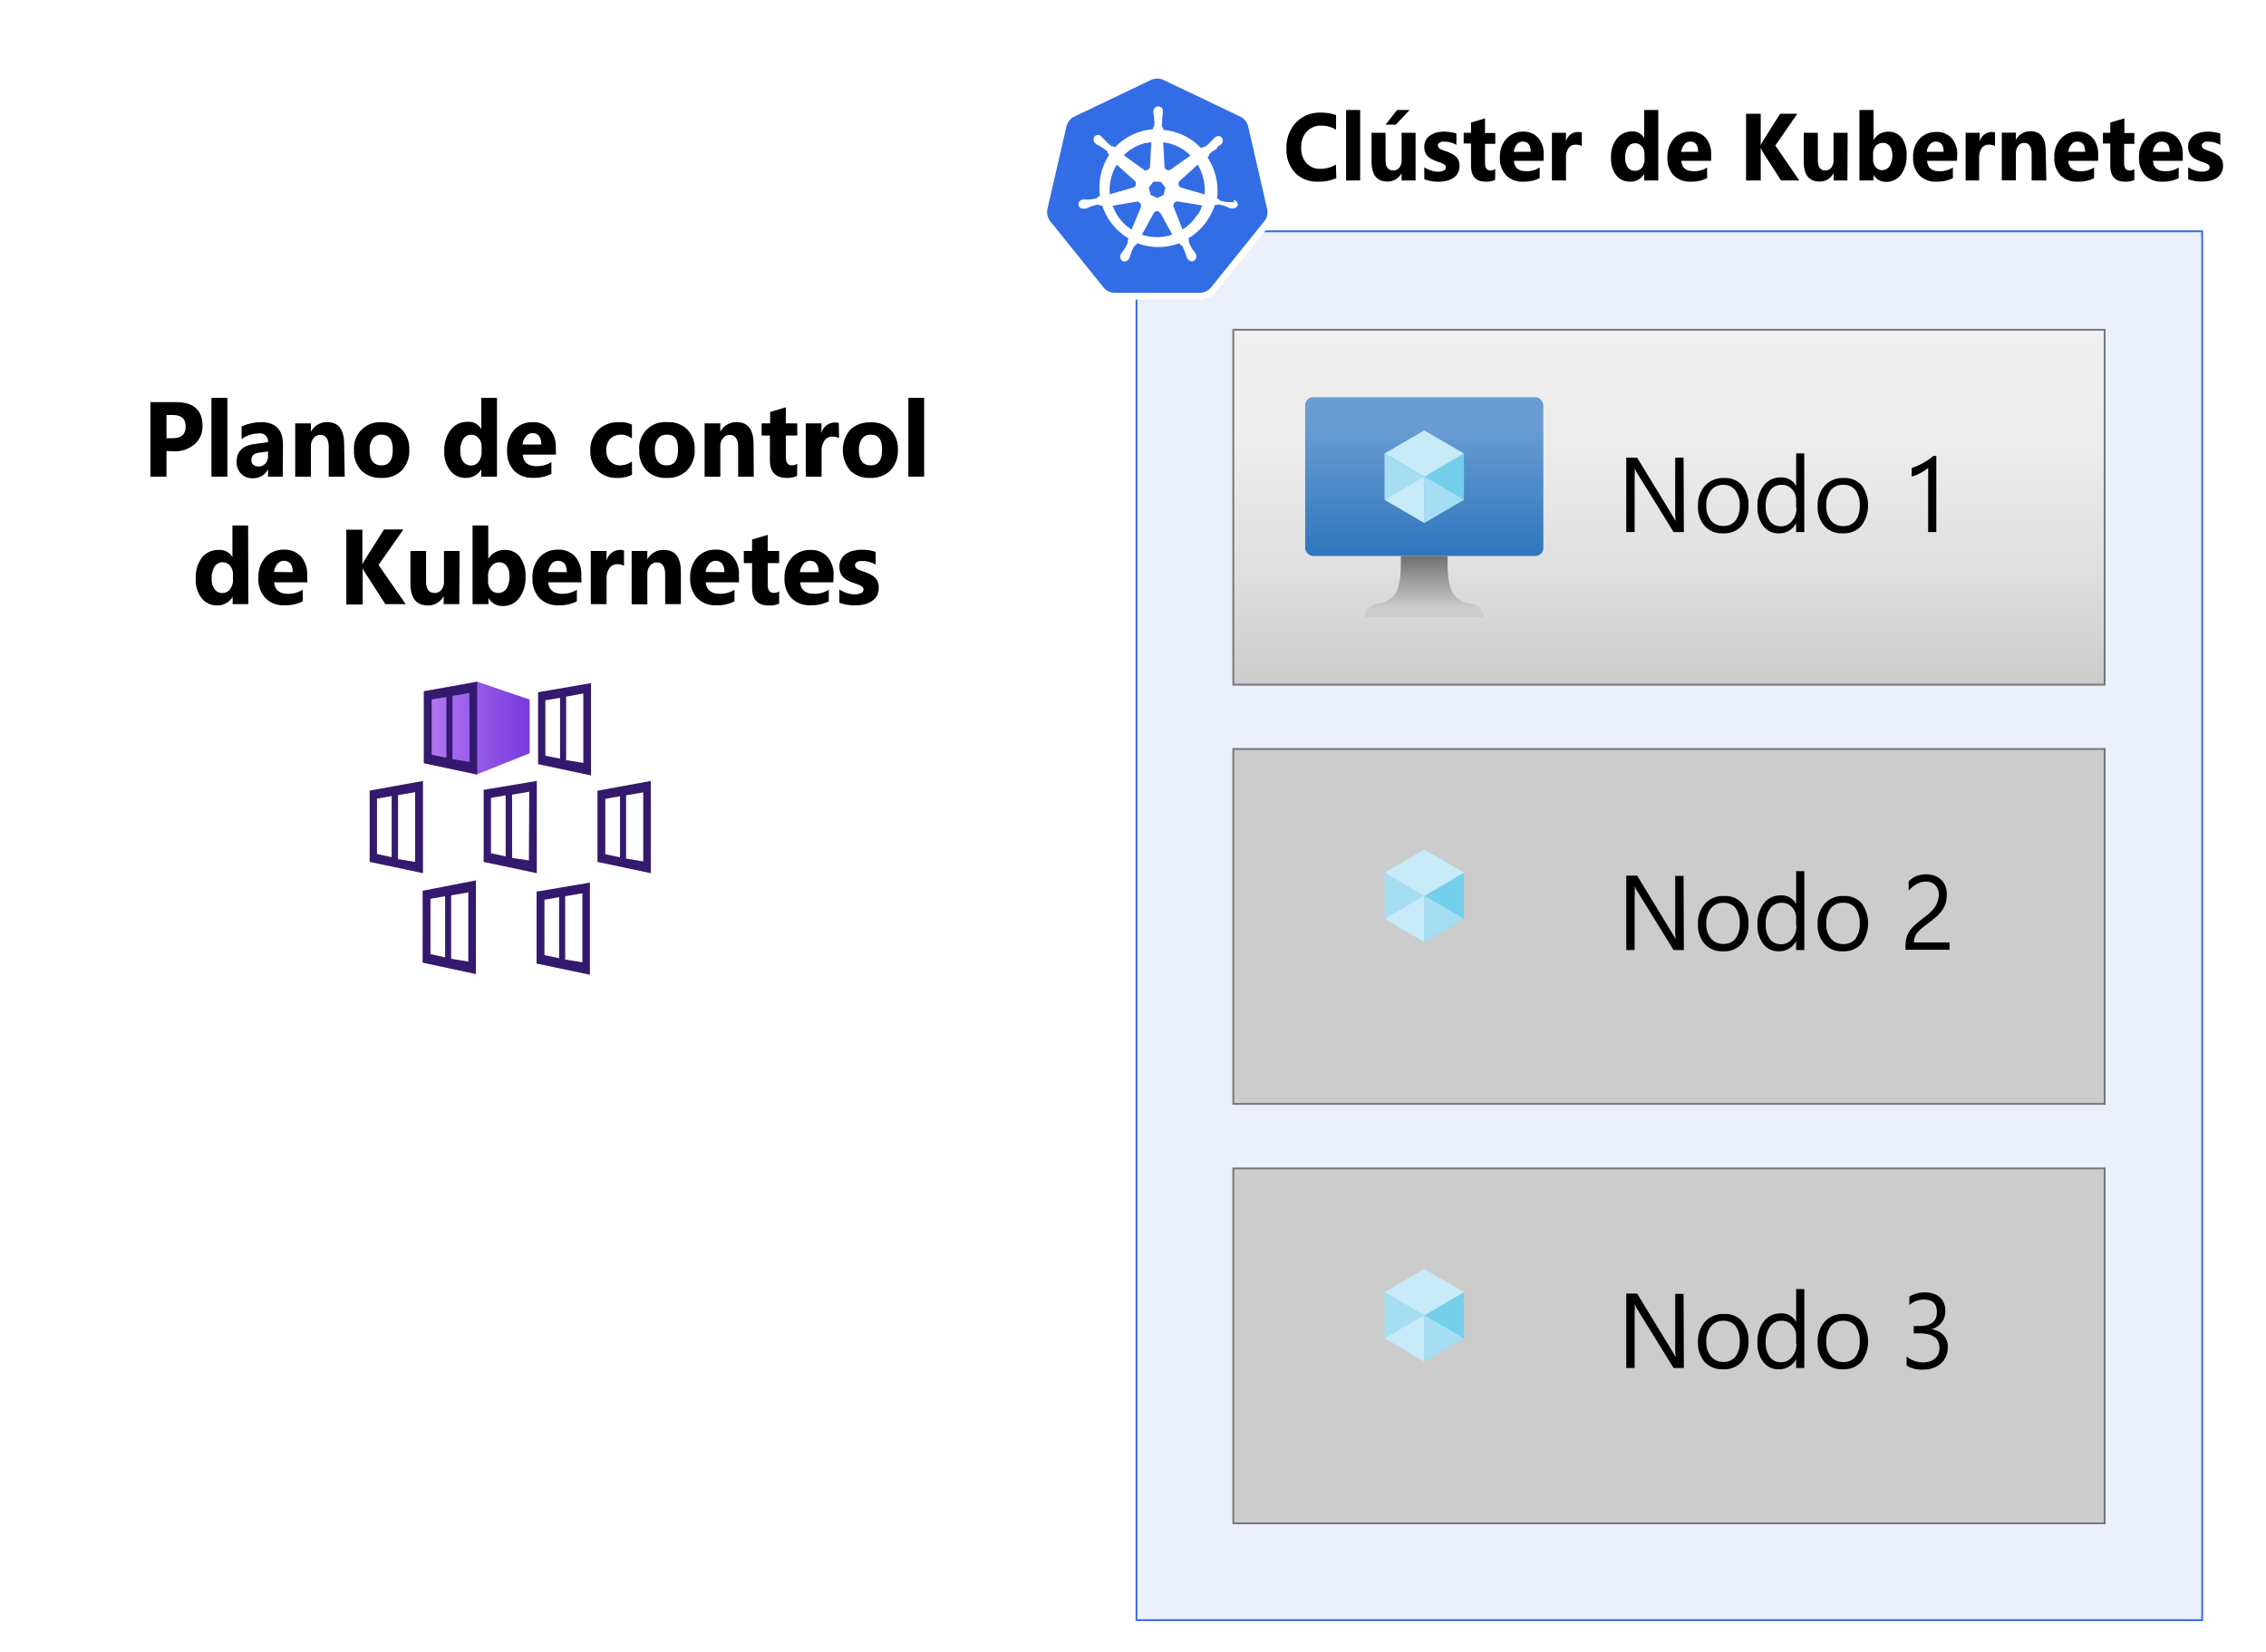 <svg xmlns="http://www.w3.org/2000/svg" xmlns:xlink="http://www.w3.org/1999/xlink" viewBox="0 0 308.95 225.337"><defs><style>.cls-1{fill:#fff;}.cls-2{fill:#326ce5;isolation:isolate;opacity:0.1;}.cls-16,.cls-3{fill:none;}.cls-3{stroke:#326ce5;}.cls-3,.cls-4{stroke-width:0.25px;}.cls-4{stroke:#777677;fill:url(#linear-gradient);}.cls-5{fill:#326de6;}.cls-6{fill:url(#linear-gradient-2);}.cls-7{fill:#74cfeb;}.cls-8{fill:#c6eaf8;}.cls-9{fill:#a5def3;}.cls-10{fill:url(#linear-gradient-3);}.cls-11{fill:url(#linear-gradient-5);}.cls-12{fill:url(#linear-gradient-6);}.cls-13{fill:url(#linear-gradient-8);}.cls-14{fill:url(#linear-gradient-9);}.cls-15{fill:url(#linear-gradient-10);}.cls-17{fill:#341a6e;}.cls-18{fill:url(#linear-gradient-11);}.cls-19{fill:url(#linear-gradient-12);}.cls-20{fill:url(#linear-gradient-13);}.cls-21{fill:url(#linear-gradient-14);}.cls-22{fill:url(#linear-gradient-15);}.cls-23{fill:url(#linear-gradient-16);}.cls-24{fill:#2f2f2f;}</style><linearGradient id="linear-gradient" x1="227.55" y1="183.03" x2="227.55" y2="134.63" gradientTransform="matrix(1, 0, 0, -1, 0, 228)" gradientUnits="userSpaceOnUse"><stop offset="0" stop-color="#f0f0f0"/><stop offset="0.33" stop-color="#ececec"/><stop offset="0.68" stop-color="#dfdfdf"/><stop offset="1" stop-color="#ccc"/></linearGradient><linearGradient id="linear-gradient-2" x1="194.19" y1="-335.25" x2="194.19" y2="-356.9" gradientTransform="translate(0 411.07)" gradientUnits="userSpaceOnUse"><stop offset="0" stop-color="#2e76bc"/><stop offset="0.82" stop-color="#699cd3"/></linearGradient><linearGradient id="linear-gradient-3" x1="194.19" y1="-326.9" x2="194.19" y2="-335.25" gradientTransform="translate(0 411.07)" gradientUnits="userSpaceOnUse"><stop offset="0.15" stop-color="#cccccb"/><stop offset="1" stop-color="#707071"/></linearGradient><linearGradient id="linear-gradient-5" x1="194.19" y1="-278.09" x2="194.19" y2="-299.74" xlink:href="#linear-gradient-2"/><linearGradient id="linear-gradient-6" x1="194.18" y1="-269.74" x2="194.18" y2="-278.09" xlink:href="#linear-gradient-3"/><linearGradient id="linear-gradient-8" x1="194.19" y1="-220.89" x2="194.19" y2="-242.54" xlink:href="#linear-gradient-2"/><linearGradient id="linear-gradient-9" x1="194.18" y1="-212.54" x2="194.18" y2="-220.89" xlink:href="#linear-gradient-3"/><linearGradient id="linear-gradient-10" x1="57.79" y1="-311.8" x2="72.21" y2="-311.8" gradientTransform="translate(0 411.07)" gradientUnits="userSpaceOnUse"><stop offset="0" stop-color="#b77af4"/><stop offset="1" stop-color="#773adc"/></linearGradient><linearGradient id="linear-gradient-11" x1="73.36" y1="-311.67" x2="87.75" y2="-311.67" xlink:href="#linear-gradient-10"/><linearGradient id="linear-gradient-12" x1="50.42" y1="-298.26" x2="64.81" y2="-298.26" xlink:href="#linear-gradient-10"/><linearGradient id="linear-gradient-13" x1="65.94" y1="-298.35" x2="80.33" y2="-298.35" xlink:href="#linear-gradient-10"/><linearGradient id="linear-gradient-14" x1="81.46" y1="-298.24" x2="95.88" y2="-298.24" xlink:href="#linear-gradient-10"/><linearGradient id="linear-gradient-15" x1="57.62" y1="-284.58" x2="72.03" y2="-284.58" xlink:href="#linear-gradient-10"/><linearGradient id="linear-gradient-16" x1="73.16" y1="-284.48" x2="87.58" y2="-284.48" xlink:href="#linear-gradient-10"/></defs><g id="Layer_1" data-name="Layer 1"><g id="Shapes"><rect class="cls-1" width="308.95" height="225.34"/><rect class="cls-1" x="154.95" y="31.54" width="145.3" height="189.4"/><rect class="cls-2" x="154.95" y="31.54" width="145.3" height="189.4"/><rect class="cls-3" x="154.95" y="31.54" width="145.3" height="189.4"/><rect class="cls-4" x="168.15" y="44.97" width="118.8" height="48.4"/><path class="cls-5" d="M152,40.4a2.47,2.47,0,0,1-1.93-.93l-7.24-9a2.43,2.43,0,0,1-.48-2.11l2.59-11.24a2.45,2.45,0,0,1,1.35-1.67l10.47-5a2.46,2.46,0,0,1,2.15,0l10.47,5a2.43,2.43,0,0,1,1.34,1.67l2.59,11.24a2.51,2.51,0,0,1-.48,2.11l-7.24,9a2.51,2.51,0,0,1-1.92.93Z"/><path class="cls-1" d="M157.78,10.71a2,2,0,0,1,.85.19l10.47,5a2,2,0,0,1,1.08,1.35l2.58,11.23a1.93,1.93,0,0,1-.39,1.7l-7.24,9a2,2,0,0,1-1.55.75H152a2,2,0,0,1-1.56-.75l-7.24-9a2.07,2.07,0,0,1-.39-1.7l2.59-11.23a2,2,0,0,1,1.07-1.35l10.47-5A2.36,2.36,0,0,1,157.78,10.71Zm0-1h0a3,3,0,0,0-1.28.29L146,15a2.92,2.92,0,0,0-1.61,2l-2.59,11.24a2.91,2.91,0,0,0,.58,2.52l7.24,9a2.91,2.91,0,0,0,2.3,1.1h11.61a2.91,2.91,0,0,0,2.3-1.1l7.24-9a2.93,2.93,0,0,0,.58-2.52L171.09,17a3,3,0,0,0-1.61-2l-10.43-5a2.91,2.91,0,0,0-1.26-.29Z"/><path class="cls-1" d="M168.27,27.57h0s0,0,0,0l-.12,0a2.71,2.71,0,0,0-.4,0,.65.65,0,0,1-.2,0h0a5.25,5.25,0,0,1-1.12-.19.39.39,0,0,1-.23-.22s0,0,0,0h0l-.27-.08a8.2,8.2,0,0,0-.14-2.92,8.68,8.68,0,0,0-1.16-2.71l.2-.18v0a.46.46,0,0,1,.1-.31,6.05,6.05,0,0,1,.94-.65h0L166,20l.35-.2a.38.38,0,0,0,.1-.09s0,0,0,0h0a.69.69,0,0,0,.15-.93.62.62,0,0,0-.48-.23.83.83,0,0,0-.45.17h0l0,0a.87.87,0,0,0-.1.08,3.58,3.58,0,0,0-.27.29.71.71,0,0,1-.15.15h0a4.88,4.88,0,0,1-.83.74.4.4,0,0,1-.18.07l-.13,0h0l-.25.16a10.46,10.46,0,0,0-.84-.79,8.26,8.26,0,0,0-4.33-1.71l0-.27,0,0a.46.46,0,0,1-.17-.27,8.32,8.32,0,0,1,.07-1.12v0a.52.52,0,0,1,0-.21q0-.18.06-.39V15.2h0a.64.64,0,0,0-.57-.69.65.65,0,0,0-.53.21.71.71,0,0,0-.19.48h0v.16a1.09,1.09,0,0,0,.07.4c0,.06,0,.12,0,.21v0a5.17,5.17,0,0,1,.06,1.11.41.41,0,0,1-.17.27l0,0h0l0,.27a10.82,10.82,0,0,0-1.12.17,8,8,0,0,0-4.1,2.32l-.2-.15h0l-.12,0a.28.28,0,0,1-.18-.06,5.05,5.05,0,0,1-.83-.77h0a1,1,0,0,0-.15-.14,2.44,2.44,0,0,0-.27-.29l-.1-.08s0,0,0-.05h0a.75.75,0,0,0-.45-.16.59.59,0,0,0-.48.23.69.69,0,0,0,.15.93h0s0,0,0,0,.06.06.1.08a2.5,2.5,0,0,0,.35.21.87.87,0,0,1,.19.1h0a6.41,6.41,0,0,1,.93.64.43.43,0,0,1,.1.31v0h0l.2.19a.86.86,0,0,0-.1.16,8.15,8.15,0,0,0-1.16,5.47l-.26.08s0,0,0,0a.51.51,0,0,1-.23.23,5.34,5.34,0,0,1-1.12.18h0l-.21,0a2.6,2.6,0,0,0-.39,0l-.12,0a.06.06,0,0,0-.07,0h0a.67.67,0,0,0-.53.76.63.63,0,0,0,.66.48.44.44,0,0,0,.16,0h0s0,0,0,0l.13,0a2.39,2.39,0,0,0,.37-.15l.19-.08h0a4.87,4.87,0,0,1,1.07-.31h.05a.42.42,0,0,1,.26.1s0,0,.05,0h0l.29,0a8.12,8.12,0,0,0,2.71,3.89,7.7,7.7,0,0,0,.89.6l-.13.27s0,0,0,0a.42.42,0,0,1,0,.33,5.68,5.68,0,0,1-.53,1v0a1.92,1.92,0,0,0-.13.17c-.08.1-.14.21-.23.33l-.06.1a.05.05,0,0,1,0,0h0a.66.66,0,0,0,.27.89h0a.54.54,0,0,0,.25.06.73.73,0,0,0,.62-.39h0a.05.05,0,0,1,0,0l.06-.1c0-.12.09-.25.13-.37l.06-.19h0a4.67,4.67,0,0,1,.43-1,.52.52,0,0,1,.27-.19l0,0h0l.15-.27a8,8,0,0,0,2.9.54,7.83,7.83,0,0,0,1.8-.21,8.15,8.15,0,0,0,1.07-.31l.13.23s0,0,0,0a.42.42,0,0,1,.27.18,7.85,7.85,0,0,1,.43,1v0l.06.19c0,.12.08.25.13.37l.06.1a.08.08,0,0,0,0,0h0a.7.7,0,0,0,.62.39.54.54,0,0,0,.25-.06.63.63,0,0,0,.31-.37.78.78,0,0,0,0-.52h0s0,0,0,0l-.06-.1a1.94,1.94,0,0,0-.23-.33l-.13-.17v0a4.78,4.78,0,0,1-.53-1,.53.53,0,0,1,0-.33s0,0,0,0h0l-.1-.25a8.19,8.19,0,0,0,3.6-4.53l.25,0s0,0,0,0a.52.52,0,0,1,.27-.1h0a4.87,4.87,0,0,1,1.07.31h0l.19.08a2.39,2.39,0,0,0,.37.15l.13,0s0,0,.06,0h0a.47.47,0,0,0,.17,0,.71.71,0,0,0,.66-.48.8.8,0,0,0-.6-.68Zm-9.58-1-.91.43-.91-.43-.23-1,.62-.79h1l.62.79-.21,1Zm5.4-2.15a6.67,6.67,0,0,1,.15,2.09l-3.17-.91a.57.57,0,0,1-.39-.67.48.48,0,0,1,.12-.22l2.5-2.26a6.62,6.62,0,0,1,.79,2Zm-1.78-3.21-2.71,1.92a.54.54,0,0,1-.72-.12.37.37,0,0,1-.1-.23l-.19-3.37a6.27,6.27,0,0,1,3.72,1.8Zm-6-1.7.67-.12-.19,3.31a.57.57,0,0,1-.56.53.44.44,0,0,1-.25-.06l-2.75-2a6.23,6.23,0,0,1,3.08-1.7Zm-4.07,2.94,2.46,2.19a.56.56,0,0,1,.06.77.42.42,0,0,1-.25.16l-3.2.93a6.63,6.63,0,0,1,.93-4Zm-.56,5.61,3.29-.56a.55.55,0,0,1,.58.43.61.61,0,0,1,0,.33h0l-1.27,3.05a6.47,6.47,0,0,1-2.58-3.25Zm7.55,4.11a6.39,6.39,0,0,1-1.45.17,7.08,7.08,0,0,1-2.09-.33l1.64-3a.52.52,0,0,1,.66-.14.88.88,0,0,1,.25.22h0L159.83,32c-.19.06-.39.1-.6.17Zm4-2.87a6.55,6.55,0,0,1-2,2L160,28.17a.55.55,0,0,1,.29-.64.58.58,0,0,1,.29-.06l3.31.55a4.23,4.23,0,0,1-.6,1.27Z"/><rect class="cls-6" x="177.95" y="54.17" width="32.47" height="21.65" rx="1.08"/><polygon class="cls-7" points="199.6 61.84 199.6 68.14 194.19 71.31 194.19 65 199.6 61.84"/><polygon class="cls-8" points="199.6 61.84 194.19 65.02 188.77 61.84 194.19 58.69 199.6 61.84"/><polygon class="cls-9" points="194.19 65.02 194.19 71.31 188.77 68.14 188.77 61.84 194.19 65.02"/><polygon class="cls-8" points="188.77 68.14 194.19 65 194.19 71.31 188.77 68.14"/><polygon class="cls-9" points="199.6 68.14 194.19 65 194.19 71.31 199.6 68.14"/><path class="cls-10" d="M200.7,82.37c-3.21-.5-3.34-2.81-3.34-6.55H191c0,3.74-.1,6.05-3.31,6.55a1.81,1.81,0,0,0-1.61,1.8H202.3A1.79,1.79,0,0,0,200.7,82.37Z"/><rect class="cls-4" x="168.15" y="102.14" width="118.8" height="48.4"/><rect class="cls-11" x="177.95" y="111.34" width="32.47" height="21.65" rx="1.08"/><polygon class="cls-7" points="199.6 119 199.6 125.3 194.19 128.47 194.19 122.16 199.6 119"/><polygon class="cls-8" points="199.6 119 194.19 122.18 188.77 119 194.19 115.85 199.6 119"/><polygon class="cls-9" points="194.19 122.18 194.19 128.47 188.77 125.3 188.77 119 194.19 122.18"/><polygon class="cls-8" points="188.77 125.3 194.19 122.16 194.19 128.47 188.77 125.3"/><polygon class="cls-9" points="199.6 125.3 194.19 122.16 194.19 128.47 199.6 125.3"/><path class="cls-12" d="M200.7,139.53c-3.21-.5-3.34-2.81-3.34-6.54H191c0,3.73-.1,6-3.31,6.54a1.8,1.8,0,0,0-1.61,1.8H202.3A1.8,1.8,0,0,0,200.7,139.53Z"/><rect class="cls-4" x="168.15" y="159.34" width="118.8" height="48.4"/><rect class="cls-13" x="177.95" y="168.54" width="32.47" height="21.65" rx="1.08"/><polygon class="cls-7" points="199.6 176.2 199.6 182.5 194.19 185.68 194.19 179.36 199.6 176.2"/><polygon class="cls-8" points="199.6 176.2 194.19 179.38 188.77 176.2 194.19 173.05 199.6 176.2"/><polygon class="cls-9" points="194.19 179.38 194.19 185.68 188.77 182.5 188.77 176.2 194.19 179.38"/><polygon class="cls-8" points="188.77 182.5 194.19 179.36 194.19 185.68 188.77 182.5"/><polygon class="cls-9" points="199.6 182.5 194.19 179.36 194.19 185.68 199.6 182.5"/><path class="cls-14" d="M200.7,196.73c-3.21-.5-3.34-2.81-3.34-6.55H191c0,3.74-.1,6-3.31,6.55a1.8,1.8,0,0,0-1.61,1.8H202.3A1.8,1.8,0,0,0,200.7,196.73Z"/><polygon class="cls-15" points="64.99 92.94 57.79 94.27 57.79 104.08 64.99 105.62 72.21 102.72 72.21 95.4 64.99 92.94"/><path class="cls-16" d="M65.26,105.47l6.59-2.67a.46.46,0,0,0,.3-.35V95.81a.53.53,0,0,0-.32-.46l-6.67-2.26h-.3L58.32,94.3a.51.51,0,0,0-.38.45v8.88a.49.49,0,0,0,.38.48l6.62,1.39A.85.85,0,0,0,65.26,105.47Z"/><path class="cls-17" d="M57.79,94.27v9.81l7.27,1.54V93Zm3.07,9.06-2-.4V95.38l2-.33Zm3.17.58-2.34-.38V94.9L64,94.5Z"/><polygon class="cls-18" points="80.56 93.06 73.36 94.4 73.36 104.21 80.56 105.74 87.75 102.82 87.75 95.53 80.56 93.06"/><path class="cls-17" d="M73.36,94.4v9.81l7.22,1.54V93.16Zm3,9.06-2-.4V95.5l2-.33Zm3.17.58-2.34-.38V95l2.34-.43Z"/><polygon class="cls-19" points="57.62 106.47 50.42 107.81 50.42 117.62 57.62 119.15 64.84 116.26 64.84 108.94 57.62 106.47"/><path class="cls-17" d="M50.4,107.81v9.73l7.27,1.54V106.5Zm3,9.08-2-.43v-7.55l2-.35Zm3.2.65-2.33-.38v-8.73l2.33-.4Z"/><polygon class="cls-20" points="73.14 106.37 65.94 107.7 65.94 117.52 73.14 119.08 80.33 116.16 80.33 108.84 73.14 106.37"/><path class="cls-17" d="M65.94,107.71v9.83l7.25,1.54V106.5Zm3,9.08-2-.43v-7.55l2-.35Zm3.17.55L69.82,117v-8.63l2.34-.4Z"/><polygon class="cls-21" points="88.66 106.5 81.47 107.83 81.47 117.64 88.66 119.18 95.88 116.28 95.88 108.96 88.66 106.5"/><path class="cls-17" d="M81.46,107.83v9.71l7.27,1.54V106.5Zm3.07,9.08-2-.42v-7.55l2-.35Zm3.17.56-2.34-.38v-8.63l2.34-.4Z"/><polygon class="cls-22" points="64.81 120.16 57.62 121.47 57.62 131.28 64.81 132.84 72.03 129.92 72.03 122.62 64.81 120.16"/><path class="cls-16" d="M65.09,132.64l6.56-2.52a.45.45,0,0,0,.3-.45v-6.54a.51.51,0,0,0-.32-.56L65,120.31a.42.42,0,0,0-.31,0l-6.54,1.18a.48.48,0,0,0-.4.48v8.9a.49.49,0,0,0,.38.48l6.62,1.29A.69.69,0,0,0,65.09,132.64Z"/><path class="cls-17" d="M57.62,121.47v9.81l7.27,1.56V120.06Zm3.07,9.08-2-.43v-7.55l2-.35Zm3.16.58-2.34-.38V122.1l2.34-.4Z"/><polygon class="cls-23" points="80.36 120.26 73.16 121.59 73.16 131.4 80.36 132.94 87.58 130.04 87.58 122.72 80.36 120.26"/><path class="cls-17" d="M73.16,121.59v9.81l7.27,1.53V120.36Zm3.07,9.08-2-.42V122.7l2-.35Zm3.17.56-2.34-.38v-8.63l2.34-.4Z"/></g><g id="Text"><path class="cls-24" d="M187.42,24.61h-2.79l-2.86-4.26a4.49,4.49,0,0,1-.26-.54h0v4.8h-2.21v-9.8h2.21v4.64h0c.06-.13.15-.31.28-.55l2.7-4.09h2.64l-3.42,4.68Z"/><path class="cls-24" d="M194.57,24.61h-2.15V23.55h0a2.41,2.41,0,0,1-2.14,1.23q-2.43,0-2.43-2.94V17.61H190v4c0,1,.4,1.48,1.18,1.48a1.17,1.17,0,0,0,.93-.41,1.61,1.61,0,0,0,.35-1.1v-4h2.15Z"/><path class="cls-24" d="M198.53,23.8h0v.81h-2.16V14.25h2.16v4.42h0a2.56,2.56,0,0,1,2.27-1.23,2.51,2.51,0,0,1,2.09.93,4.05,4.05,0,0,1,.73,2.55,4.32,4.32,0,0,1-.86,2.81,2.75,2.75,0,0,1-2.28,1.05A2.18,2.18,0,0,1,198.53,23.8Zm-.07-2.95v.71a1.68,1.68,0,0,0,.39,1.12,1.26,1.26,0,0,0,1,.45,1.34,1.34,0,0,0,1.15-.57,2.81,2.81,0,0,0,.41-1.62,2.27,2.27,0,0,0-.38-1.36A1.27,1.27,0,0,0,200,19.1a1.4,1.4,0,0,0-1.08.48A1.9,1.9,0,0,0,198.46,20.85Z"/><path class="cls-24" d="M211.36,21.73h-4.57c.07,1,.71,1.52,1.92,1.52a3.71,3.71,0,0,0,2-.54v1.55a5.22,5.22,0,0,1-2.52.52,3.26,3.26,0,0,1-3.57-2.91,3.53,3.53,0,0,1,0-.65,3.75,3.75,0,0,1,1-2.76,3.4,3.4,0,0,1,2.49-1,3.09,3.09,0,0,1,2.37.91,3.49,3.49,0,0,1,.84,2.47Zm-2-1.33c0-1-.41-1.5-1.22-1.5a1.16,1.16,0,0,0-.9.43,2,2,0,0,0-.46,1.08Z"/><path class="cls-24" d="M217.29,19.56a1.93,1.93,0,0,0-.91-.21,1.29,1.29,0,0,0-1.1.52,2.19,2.19,0,0,0-.4,1.4v3.34h-2.16v-7h2.16v1.3h0a1.85,1.85,0,0,1,1.84-1.42,1.42,1.42,0,0,1,.54.08Z"/><path class="cls-24" d="M225,24.61h-2.15V20.72q0-1.62-1.17-1.62a1.16,1.16,0,0,0-.92.43,1.6,1.6,0,0,0-.36,1.09v4h-2.16v-7h2.16v1.11h0a2.47,2.47,0,0,1,2.24-1.28c1.55,0,2.33,1,2.33,2.89Z"/><path class="cls-24" d="M233.06,21.73H228.5c.07,1,.71,1.52,1.92,1.52a3.71,3.71,0,0,0,2-.54v1.55a5.22,5.22,0,0,1-2.52.52,3.26,3.26,0,0,1-3.57-2.91,3.53,3.53,0,0,1,0-.65,3.76,3.76,0,0,1,1-2.76,3.38,3.38,0,0,1,2.49-1,3.09,3.09,0,0,1,2.37.91,3.49,3.49,0,0,1,.84,2.47Zm-2-1.33c0-1-.4-1.5-1.22-1.5a1.16,1.16,0,0,0-.9.43,2,2,0,0,0-.46,1.08Z"/><path class="cls-24" d="M238.63,24.53a3.12,3.12,0,0,1-1.44.25c-1.53,0-2.29-.79-2.29-2.37v-3.2h-1.13v-1.6h1.13V16.1l2.15-.61v2.12h1.58V19.2h-1.58V22c0,.73.29,1.1.87,1.1a1.53,1.53,0,0,0,.7-.2Z"/><path class="cls-24" d="M246.11,21.73h-4.56c.07,1,.71,1.52,1.92,1.52a3.73,3.73,0,0,0,2-.54v1.55a5.24,5.24,0,0,1-2.52.52,3.26,3.26,0,0,1-3.57-2.91,3.53,3.53,0,0,1,0-.65,3.72,3.72,0,0,1,1-2.76,3.37,3.37,0,0,1,2.49-1,3.09,3.09,0,0,1,2.37.91,3.53,3.53,0,0,1,.83,2.47Zm-2-1.33c0-1-.4-1.5-1.21-1.5a1.16,1.16,0,0,0-.9.43,2.07,2.07,0,0,0-.47,1.08Z"/><path class="cls-24" d="M247.1,24.43V22.68a5.07,5.07,0,0,0,1.06.48,3.41,3.41,0,0,0,1,.15,2.18,2.18,0,0,0,.91-.15.52.52,0,0,0,.33-.48.43.43,0,0,0-.15-.34,1.36,1.36,0,0,0-.38-.24,5.44,5.44,0,0,0-.52-.19,4.27,4.27,0,0,1-.54-.18,6.21,6.21,0,0,1-.74-.34,2.33,2.33,0,0,1-.53-.42,1.72,1.72,0,0,1-.33-.55,2.13,2.13,0,0,1-.11-.75,1.91,1.91,0,0,1,.26-1A2,2,0,0,1,248,18a2.9,2.9,0,0,1,1-.4,4.86,4.86,0,0,1,1.14-.13,6.08,6.08,0,0,1,1,.07,7.93,7.93,0,0,1,.94.21v1.67a3.64,3.64,0,0,0-1.8-.48,1.81,1.81,0,0,0-.4,0,1,1,0,0,0-.33.11.58.58,0,0,0-.23.18.45.45,0,0,0-.08.26.44.44,0,0,0,.13.32,1.08,1.08,0,0,0,.32.24,3.38,3.38,0,0,0,.44.18l.48.16a5.37,5.37,0,0,1,.78.33,2.77,2.77,0,0,1,.6.41,1.79,1.79,0,0,1,.38.56,2.21,2.21,0,0,1-.14,1.83,2.13,2.13,0,0,1-.71.72,3.21,3.21,0,0,1-1,.4,6.14,6.14,0,0,1-1.21.13A6.24,6.24,0,0,1,247.1,24.43Z"/><path class="cls-24" d="M264.82,24.26a6.4,6.4,0,0,1-2.8.52,4.68,4.68,0,0,1-3.55-1.32,4.86,4.86,0,0,1-1.29-3.54,5.2,5.2,0,0,1,1.45-3.81,5.06,5.06,0,0,1,3.77-1.46,6.84,6.84,0,0,1,2.42.36v2.12a4.28,4.28,0,0,0-2.24-.58,3,3,0,0,0-2.23.86,3.24,3.24,0,0,0-.84,2.36,3.09,3.09,0,0,0,.8,2.26,2.79,2.79,0,0,0,2.15.85,4.7,4.7,0,0,0,2.37-.63Z"/><path class="cls-24" d="M268.43,24.61h-2.16V14.25h2.16Z"/><path class="cls-24" d="M276.89,24.61h-2.16V23.55h0a2.44,2.44,0,0,1-2.14,1.23q-2.43,0-2.43-2.94V17.61h2.15v4c0,1,.39,1.48,1.18,1.48a1.17,1.17,0,0,0,.92-.41,1.57,1.57,0,0,0,.35-1.1v-4h2.16Z"/><path class="cls-24" d="M278.35,24.43V22.68a5.15,5.15,0,0,0,1.07.48,3.37,3.37,0,0,0,1,.15,2.11,2.11,0,0,0,.9-.15.5.5,0,0,0,.33-.48.4.4,0,0,0-.15-.34,1.36,1.36,0,0,0-.38-.24,4.6,4.6,0,0,0-.52-.19,4.27,4.27,0,0,1-.54-.18,6.07,6.07,0,0,1-.73-.34,2.18,2.18,0,0,1-.54-.42,1.92,1.92,0,0,1-.33-.55,2.39,2.39,0,0,1-.11-.75,1.91,1.91,0,0,1,.26-1,2,2,0,0,1,.68-.69,2.9,2.9,0,0,1,1-.4,4.92,4.92,0,0,1,1.14-.13,6,6,0,0,1,.95.07,7.51,7.51,0,0,1,.94.21v1.67a3.4,3.4,0,0,0-.88-.36,3.57,3.57,0,0,0-.92-.12,1.81,1.81,0,0,0-.4,0,1.07,1.07,0,0,0-.33.11.58.58,0,0,0-.23.18.45.45,0,0,0-.08.26.44.44,0,0,0,.13.32,1.08,1.08,0,0,0,.32.24,3.38,3.38,0,0,0,.44.18l.48.16a5.37,5.37,0,0,1,.78.33,2.77,2.77,0,0,1,.6.41,1.79,1.79,0,0,1,.38.56,2.25,2.25,0,0,1-.13,1.83,2.16,2.16,0,0,1-.72.72,3.24,3.24,0,0,1-1,.4,6.35,6.35,0,0,1-3.36-.22Z"/><path class="cls-24" d="M289.16,24.53a3.09,3.09,0,0,1-1.44.25q-2.28,0-2.28-2.37v-3.2H284.3v-1.6h1.13V16.1l2.16-.61v2.12h1.57V19.2h-1.57V22c0,.73.29,1.1.87,1.1a1.61,1.61,0,0,0,.7-.2Z"/><path class="cls-24" d="M296.65,21.73h-4.57c.07,1,.71,1.52,1.92,1.52a3.71,3.71,0,0,0,2-.54v1.55a5.22,5.22,0,0,1-2.52.52,3.26,3.26,0,0,1-3.57-2.91,3.53,3.53,0,0,1,0-.65,3.75,3.75,0,0,1,1-2.76,3.4,3.4,0,0,1,2.49-1,3.09,3.09,0,0,1,2.37.91,3.49,3.49,0,0,1,.84,2.47Zm-2-1.33c0-1-.41-1.5-1.22-1.5a1.16,1.16,0,0,0-.9.43,2,2,0,0,0-.46,1.08Z"/><path class="cls-24" d="M302.58,19.56a1.93,1.93,0,0,0-.91-.21,1.29,1.29,0,0,0-1.1.52,2.19,2.19,0,0,0-.4,1.4v3.34H298v-7h2.16v1.3h0A1.85,1.85,0,0,1,302,17.49a1.45,1.45,0,0,1,.54.08Z"/><path class="cls-24" d="M45.08,65.24H42.29L39.43,61a3.36,3.36,0,0,1-.26-.54h0v4.8H36.93v-9.8h2.21v4.63h0l.27-.54,2.71-4.09h2.63l-3.41,4.68Z"/><path class="cls-24" d="M52.23,65.24H50.08V64.17h0a2.43,2.43,0,0,1-2.14,1.24c-1.62,0-2.43-1-2.43-2.95V58.24h2.15v4c0,1,.39,1.49,1.18,1.49a1.2,1.2,0,0,0,.93-.41,1.66,1.66,0,0,0,.34-1.1v-4h2.16Z"/><path class="cls-24" d="M56.18,64.43h0v.81H54V54.88h2.16v4.41h0A2.76,2.76,0,0,1,60.55,59a4,4,0,0,1,.73,2.54,4.36,4.36,0,0,1-.86,2.81,2.77,2.77,0,0,1-2.28,1.06A2.21,2.21,0,0,1,56.18,64.43Zm-.06-3v.72a1.68,1.68,0,0,0,.39,1.12,1.29,1.29,0,0,0,1,.45,1.34,1.34,0,0,0,1.15-.58,2.67,2.67,0,0,0,.4-1.61,2.19,2.19,0,0,0-.37-1.36,1.25,1.25,0,0,0-1.06-.49,1.38,1.38,0,0,0-1.08.49A1.86,1.86,0,0,0,56.12,61.47Z"/><path class="cls-24" d="M69,62.35H64.45q.1,1.53,1.92,1.53a3.83,3.83,0,0,0,2-.55v1.56a5.24,5.24,0,0,1-2.52.52,3.26,3.26,0,0,1-3.57-2.92,3.42,3.42,0,0,1,0-.64,3.71,3.71,0,0,1,1-2.76,3.37,3.37,0,0,1,2.49-1,3.05,3.05,0,0,1,2.37.91A3.51,3.51,0,0,1,69,61.44ZM67,61c0-1-.4-1.5-1.21-1.5a1.16,1.16,0,0,0-.9.43A2,2,0,0,0,64.43,61Z"/><path class="cls-24" d="M74.94,60.19A1.9,1.9,0,0,0,74,60a1.34,1.34,0,0,0-1.1.52,2.22,2.22,0,0,0-.4,1.41v3.34H70.38v-7h2.16v1.3h0a1.86,1.86,0,0,1,1.85-1.42,1.37,1.37,0,0,1,.53.08Z"/><path class="cls-24" d="M82.7,65.24H80.54V61.35c0-1.09-.38-1.63-1.16-1.63a1.13,1.13,0,0,0-.92.43,1.62,1.62,0,0,0-.36,1.1v4H75.94v-7H78.1v1.11h0a2.47,2.47,0,0,1,2.25-1.28c1.55,0,2.32,1,2.32,2.88Z"/><path class="cls-24" d="M90.72,62.35H86.15q.1,1.53,1.92,1.53a3.8,3.8,0,0,0,2-.55v1.56a5.22,5.22,0,0,1-2.52.52A3.26,3.26,0,0,1,84,62.49a3.42,3.42,0,0,1,0-.64,3.75,3.75,0,0,1,1-2.76,3.4,3.4,0,0,1,2.49-1,3,3,0,0,1,2.37.91,3.47,3.47,0,0,1,.84,2.46Zm-2-1.32c0-1-.41-1.5-1.22-1.5a1.16,1.16,0,0,0-.9.43A2,2,0,0,0,86.14,61Z"/><path class="cls-24" d="M96.28,65.16a3.2,3.2,0,0,1-1.44.25q-2.28,0-2.28-2.37V59.83H91.42V58.24h1.14V56.73l2.15-.62v2.13h1.57v1.59H94.71v2.83c0,.73.29,1.09.87,1.09a1.32,1.32,0,0,0,.7-.2Z"/><path class="cls-24" d="M103.77,62.35H99.2q.1,1.53,1.92,1.53a3.8,3.8,0,0,0,2-.55v1.56a5.22,5.22,0,0,1-2.52.52,3.26,3.26,0,0,1-3.57-2.92,3.42,3.42,0,0,1,0-.64,3.75,3.75,0,0,1,1-2.76,3.38,3.38,0,0,1,2.49-1,3.05,3.05,0,0,1,2.37.91,3.47,3.47,0,0,1,.84,2.46Zm-2-1.32c0-1-.41-1.5-1.22-1.5a1.16,1.16,0,0,0-.9.43A2,2,0,0,0,99.19,61Z"/><path class="cls-24" d="M104.76,65.05V63.3a5.07,5.07,0,0,0,1.06.48,3.8,3.8,0,0,0,1,.16,2.19,2.19,0,0,0,.91-.16.52.52,0,0,0,.33-.48.43.43,0,0,0-.15-.34,1.58,1.58,0,0,0-.39-.24l-.51-.19a4.27,4.27,0,0,1-.54-.18,5,5,0,0,1-.74-.34,2,2,0,0,1-.53-.42,1.55,1.55,0,0,1-.33-.55,2.1,2.1,0,0,1-.11-.75,2,2,0,0,1,.25-1,2.07,2.07,0,0,1,.69-.69,2.93,2.93,0,0,1,1-.4,5,5,0,0,1,1.15-.13,7.43,7.43,0,0,1,.94.07,7.66,7.66,0,0,1,.95.21V60a3.64,3.64,0,0,0-1.8-.48,1.75,1.75,0,0,0-.4,0,1.17,1.17,0,0,0-.33.11.58.58,0,0,0-.23.18.49.49,0,0,0,0,.59,1.24,1.24,0,0,0,.32.23,4.07,4.07,0,0,0,.44.18l.49.16a5.75,5.75,0,0,1,.77.33,2.31,2.31,0,0,1,.6.42,1.49,1.49,0,0,1,.39.56,2.27,2.27,0,0,1-.14,1.82,2.07,2.07,0,0,1-.72.72,3.24,3.24,0,0,1-1,.4,5.47,5.47,0,0,1-1.21.13A6.24,6.24,0,0,1,104.76,65.05Z"/><path class="cls-24" d="M36.65,81.69a6.4,6.4,0,0,1-2.8.52,4.75,4.75,0,0,1-3.55-1.33A4.84,4.84,0,0,1,29,77.35a5.17,5.17,0,0,1,1.45-3.81,5.11,5.11,0,0,1,3.77-1.47,7.11,7.11,0,0,1,2.42.36v2.13A4.29,4.29,0,0,0,34.41,74a3,3,0,0,0-2.23.87,3.24,3.24,0,0,0-.85,2.35,3.2,3.2,0,0,0,.8,2.27,2.85,2.85,0,0,0,2.16.84,4.54,4.54,0,0,0,2.36-.63Z"/><path class="cls-24" d="M41.4,82.21a3.77,3.77,0,0,1-2.75-1,4.06,4.06,0,0,1,0-5.38,3.91,3.91,0,0,1,2.81-1,3.68,3.68,0,0,1,2.73,1,3.48,3.48,0,0,1,1,2.59,3.68,3.68,0,0,1-1,2.76A3.81,3.81,0,0,1,41.4,82.21Zm.06-5.69a1.44,1.44,0,0,0-1.19.53,2.33,2.33,0,0,0-.43,1.49c0,1.34.54,2,1.63,2S43,79.86,43,78.48s-.53-2-1.57-2Z"/><path class="cls-24" d="M53.36,82H51.21V78.15c0-1.09-.39-1.63-1.17-1.63a1.14,1.14,0,0,0-.92.43,1.62,1.62,0,0,0-.36,1.1v4H46.6V75h2.16v1.11h0A2.47,2.47,0,0,1,51,74.87c1.55,0,2.32,1,2.32,2.88Z"/><path class="cls-24" d="M59.21,82a3.27,3.27,0,0,1-1.45.25q-2.28,0-2.28-2.37V76.63H54.35V75h1.13V73.53l2.15-.62V75h1.58v1.59H57.63v2.83c0,.73.29,1.09.87,1.1a1.53,1.53,0,0,0,.7-.2Z"/><path class="cls-24" d="M65.12,77a1.79,1.79,0,0,0-.91-.21,1.32,1.32,0,0,0-1.1.51,2.35,2.35,0,0,0-.4,1.41V82H60.55V75h2.16v1.3h0a1.86,1.86,0,0,1,1.85-1.42,1.37,1.37,0,0,1,.53.08Z"/><path class="cls-24" d="M69.55,82.21a3.77,3.77,0,0,1-2.75-1,4,4,0,0,1,0-5.38,3.91,3.91,0,0,1,2.81-1,3.68,3.68,0,0,1,2.73,1,3.44,3.44,0,0,1,1,2.59,3.68,3.68,0,0,1-1,2.76A3.81,3.81,0,0,1,69.55,82.21Zm.06-5.69a1.44,1.44,0,0,0-1.19.53A2.33,2.33,0,0,0,68,78.54c0,1.34.54,2,1.63,2s1.55-.7,1.55-2.08S70.65,76.52,69.61,76.52Z"/><path class="cls-24" d="M76.93,82H74.77V71.68h2.16Z"/><path class="cls-24" d="M85,78.66V82H82.82v-9.8h3.46q3.7,0,3.7,3.12a3,3,0,0,1-1.06,2.39,4.19,4.19,0,0,1-2.84.91Zm0-4.73V77h.87c1.18,0,1.76-.52,1.76-1.55s-.58-1.51-1.76-1.51Z"/><path class="cls-24" d="M93.25,82H91.09V71.68h2.16Z"/><path class="cls-24" d="M100.91,82h-2V81h0a2.27,2.27,0,0,1-2.08,1.17,2.14,2.14,0,0,1-1.6-.57,2.07,2.07,0,0,1-.59-1.55c0-1.35.81-2.14,2.41-2.35l1.9-.25c0-.77-.41-1.15-1.24-1.15a4.3,4.3,0,0,0-2.38.75V75.46A5.33,5.33,0,0,1,96.5,75a6.13,6.13,0,0,1,1.42-.17c2,0,3,1,3,3Zm-2-2.85v-.47l-1.27.17c-.7.09-1,.4-1,1a.82.82,0,0,0,.25.6,1,1,0,0,0,.7.23,1.25,1.25,0,0,0,1-.42A1.52,1.52,0,0,0,98.88,79.19Z"/><path class="cls-24" d="M109.37,82h-2.15V78.15c0-1.09-.39-1.63-1.17-1.63a1.14,1.14,0,0,0-.92.43,1.62,1.62,0,0,0-.36,1.1v4h-2.16V75h2.16v1.11h0a2.47,2.47,0,0,1,2.25-1.28c1.54,0,2.32,1,2.32,2.88Z"/><path class="cls-24" d="M117.39,79.15h-4.57c.08,1,.72,1.53,1.93,1.53a3.83,3.83,0,0,0,2-.55v1.56a5.4,5.4,0,0,1-2.53.52,3.25,3.25,0,0,1-3.56-2.92,2.74,2.74,0,0,1,0-.64,3.76,3.76,0,0,1,1-2.76,3.36,3.36,0,0,1,2.48-1,3,3,0,0,1,2.37.91,3.48,3.48,0,0,1,.84,2.47Zm-2-1.32c0-1-.4-1.5-1.22-1.5a1.18,1.18,0,0,0-.9.43,2,2,0,0,0-.46,1.07Z"/><path class="cls-24" d="M229.64,72.34h-1.4l-5.05-7.82a2.92,2.92,0,0,1-.31-.61h0a12.18,12.18,0,0,1,0,1.35v7.08h-1.15v-9.8h1.49l4.91,7.69c.21.32.34.54.4.65h0a9.85,9.85,0,0,1-.07-1.44v-6.9h1.15Z"/><path class="cls-24" d="M234.9,72.5a3.25,3.25,0,0,1-2.48-1,3.61,3.61,0,0,1-.92-2.6,3.79,3.79,0,0,1,1-2.76,3.48,3.48,0,0,1,2.6-1,3.11,3.11,0,0,1,2.44,1,4.37,4.37,0,0,1-.07,5.35A3.3,3.3,0,0,1,234.9,72.5Zm.08-6.39a2.19,2.19,0,0,0-1.71.74,3,3,0,0,0-.63,2,2.85,2.85,0,0,0,.64,2,2.18,2.18,0,0,0,1.7.72,2,2,0,0,0,1.67-.7,3.74,3.74,0,0,0,0-4,2,2,0,0,0-1.67-.71Z"/><path class="cls-24" d="M246.14,72.34H245V71.15h0a2.57,2.57,0,0,1-2.4,1.35,2.6,2.6,0,0,1-2.11-.94,3.86,3.86,0,0,1-.79-2.56,4.21,4.21,0,0,1,.87-2.78,2.93,2.93,0,0,1,2.34-1,2.28,2.28,0,0,1,2.1,1.14h0V62h1.12ZM245,69.17v-1a2,2,0,0,0-.56-1.43,1.86,1.86,0,0,0-1.42-.59,1.9,1.9,0,0,0-1.61.75,3.29,3.29,0,0,0-.59,2.08,3,3,0,0,0,.56,1.91,1.87,1.87,0,0,0,1.52.7,1.91,1.91,0,0,0,1.52-.68A2.52,2.52,0,0,0,245,69.17Z"/><path class="cls-24" d="M254,69.12H249a2.63,2.63,0,0,0,.63,1.8,2.18,2.18,0,0,0,1.65.64,3.46,3.46,0,0,0,2.18-.78v1a4.06,4.06,0,0,1-2.44.67,2.93,2.93,0,0,1-2.33-1,3.91,3.91,0,0,1-.85-2.69,3.82,3.82,0,0,1,.93-2.66,3,3,0,0,1,2.3-1,2.67,2.67,0,0,1,2.12.89,3.66,3.66,0,0,1,.75,2.47Zm-1.14-1a2.32,2.32,0,0,0-.47-1.51,1.59,1.59,0,0,0-1.28-.54,1.8,1.8,0,0,0-1.35.56,2.6,2.6,0,0,0-.68,1.49Z"/><path class="cls-24" d="M263.31,72.34h-1.12V63.87a3.57,3.57,0,0,1-.38.3,6.32,6.32,0,0,1-.56.33c-.21.11-.43.21-.66.31a5.25,5.25,0,0,1-.67.22V63.9a7.25,7.25,0,0,0,.78-.28,6,6,0,0,0,.81-.39,8,8,0,0,0,.76-.45,5.41,5.41,0,0,0,.61-.46h.43Z"/><path class="cls-24" d="M229.64,129.5h-1.4l-5.05-7.81a3,3,0,0,1-.31-.62h0a12.18,12.18,0,0,1,0,1.35v7.08h-1.15v-9.8h1.49l4.91,7.69a7.6,7.6,0,0,1,.4.66h0a10,10,0,0,1-.07-1.45v-6.9h1.15Z"/><path class="cls-24" d="M234.9,129.66a3.21,3.21,0,0,1-2.48-1,3.59,3.59,0,0,1-.92-2.6,3.75,3.75,0,0,1,1-2.75,3.45,3.45,0,0,1,2.6-1,3.13,3.13,0,0,1,2.44,1,4.38,4.38,0,0,1-.07,5.36A3.29,3.29,0,0,1,234.9,129.66Zm.08-6.38a2.15,2.15,0,0,0-1.71.73,3,3,0,0,0-.63,2,2.85,2.85,0,0,0,.64,2,2.15,2.15,0,0,0,1.7.72,2,2,0,0,0,1.67-.7,3.74,3.74,0,0,0,0-4,2,2,0,0,0-1.67-.71Z"/><path class="cls-24" d="M246.14,129.5H245v-1.19h0a2.57,2.57,0,0,1-2.4,1.35,2.6,2.6,0,0,1-2.11-.94,3.86,3.86,0,0,1-.79-2.56,4.23,4.23,0,0,1,.87-2.78,2.89,2.89,0,0,1,2.34-1,2.25,2.25,0,0,1,2.1,1.13h0v-4.33h1.12ZM245,126.33v-1a2,2,0,0,0-.56-1.44,1.85,1.85,0,0,0-1.42-.58,1.9,1.9,0,0,0-1.61.75,3.29,3.29,0,0,0-.59,2.08,3,3,0,0,0,.56,1.91,1.87,1.87,0,0,0,1.52.7,1.91,1.91,0,0,0,1.52-.68A2.52,2.52,0,0,0,245,126.33Z"/><path class="cls-24" d="M254,126.28H249a2.63,2.63,0,0,0,.63,1.8,2.18,2.18,0,0,0,1.65.64,3.44,3.44,0,0,0,2.18-.78V129a4,4,0,0,1-2.44.67,2.93,2.93,0,0,1-2.33-.95,3.88,3.88,0,0,1-.85-2.68,3.83,3.83,0,0,1,.93-2.67,3,3,0,0,1,2.3-1,2.63,2.63,0,0,1,2.12.88,3.68,3.68,0,0,1,.75,2.47Zm-1.14-1a2.34,2.34,0,0,0-.47-1.51,1.59,1.59,0,0,0-1.28-.54,1.81,1.81,0,0,0-1.35.57,2.54,2.54,0,0,0-.68,1.48Z"/><path class="cls-24" d="M263.64,122.27a2.35,2.35,0,0,0-.14-.79,1.54,1.54,0,0,0-1-.89,2.45,2.45,0,0,0-.71-.11,2.3,2.3,0,0,0-.64.09,2.7,2.7,0,0,0-.61.25,4.38,4.38,0,0,0-.58.37,4.7,4.7,0,0,0-.51.49v-1.2a3.22,3.22,0,0,1,1.05-.7,3.68,3.68,0,0,1,1.43-.24,3.22,3.22,0,0,1,1.11.17,2.55,2.55,0,0,1,.89.51,2.22,2.22,0,0,1,.59.83,2.71,2.71,0,0,1,.22,1.13,3.74,3.74,0,0,1-.14,1,3.09,3.09,0,0,1-.4.89,4.3,4.3,0,0,1-.68.8,9.07,9.07,0,0,1-1,.78q-.69.48-1.14.84a5.42,5.42,0,0,0-.71.65,2,2,0,0,0-.37.61,2,2,0,0,0-.1.7h4.88v1H259.1V129a3.73,3.73,0,0,1,.14-1.1,2.77,2.77,0,0,1,.45-.91,4.77,4.77,0,0,1,.82-.86c.34-.29.76-.62,1.25-1a7.67,7.67,0,0,0,.89-.73,3.54,3.54,0,0,0,.58-.7,2.58,2.58,0,0,0,.31-.7A3.3,3.3,0,0,0,263.64,122.27Z"/><path class="cls-24" d="M229.64,186.7h-1.4l-5.05-7.81a3,3,0,0,1-.31-.62h0a12.18,12.18,0,0,1,0,1.35v7.08h-1.15v-9.8h1.49l4.91,7.69a7.6,7.6,0,0,1,.4.66h0a10,10,0,0,1-.07-1.45v-6.9h1.15Z"/><path class="cls-24" d="M234.9,186.86a3.21,3.21,0,0,1-2.48-1,3.59,3.59,0,0,1-.92-2.6,3.75,3.75,0,0,1,1-2.75,3.45,3.45,0,0,1,2.6-1,3.13,3.13,0,0,1,2.44,1,4.38,4.38,0,0,1-.07,5.36A3.29,3.29,0,0,1,234.9,186.86Zm.08-6.38a2.15,2.15,0,0,0-1.71.73,3,3,0,0,0-.63,2,2.85,2.85,0,0,0,.64,2,2.15,2.15,0,0,0,1.7.72,2,2,0,0,0,1.67-.7,3.72,3.72,0,0,0,0-4,2,2,0,0,0-1.67-.72Z"/><path class="cls-24" d="M246.14,186.7H245v-1.19h0a2.83,2.83,0,0,1-3.88.94,2.65,2.65,0,0,1-.63-.53,3.86,3.86,0,0,1-.79-2.56,4.23,4.23,0,0,1,.87-2.78,2.89,2.89,0,0,1,2.34-1,2.25,2.25,0,0,1,2.1,1.13h0v-4.33h1.12ZM245,183.54v-1a2,2,0,0,0-.56-1.44,1.85,1.85,0,0,0-1.42-.58,1.9,1.9,0,0,0-1.61.75,3.29,3.29,0,0,0-.59,2.08,3,3,0,0,0,.56,1.91,1.87,1.87,0,0,0,1.52.7,1.91,1.91,0,0,0,1.52-.68A2.51,2.51,0,0,0,245,183.54Z"/><path class="cls-24" d="M254,183.48H249a2.63,2.63,0,0,0,.63,1.8,2.18,2.18,0,0,0,1.65.64,3.44,3.44,0,0,0,2.18-.78v1.05a4,4,0,0,1-2.44.67,2.93,2.93,0,0,1-2.33-1,3.88,3.88,0,0,1-.85-2.68,3.83,3.83,0,0,1,.93-2.67,3,3,0,0,1,2.3-1,2.63,2.63,0,0,1,2.12.88,3.68,3.68,0,0,1,.75,2.47Zm-1.14-.95a2.34,2.34,0,0,0-.47-1.51,1.59,1.59,0,0,0-1.28-.54,1.81,1.81,0,0,0-1.35.57,2.54,2.54,0,0,0-.68,1.48Z"/><path class="cls-24" d="M264.87,183.93a2.78,2.78,0,0,1-.25,1.2,2.57,2.57,0,0,1-.7.93,3.23,3.23,0,0,1-1.09.6,4.14,4.14,0,0,1-1.4.21,4,4,0,0,1-2.22-.53v-1.2a3.57,3.57,0,0,0,2.27.78,3.2,3.2,0,0,0,.92-.13,2.12,2.12,0,0,0,.71-.38,1.55,1.55,0,0,0,.46-.59,1.8,1.8,0,0,0,.16-.79q0-1.92-2.73-1.92h-.82v-1H261c1.61,0,2.42-.6,2.42-1.8s-.62-1.67-1.85-1.67a3.09,3.09,0,0,0-1.95.7V177.3a4.25,4.25,0,0,1,2.23-.56,3.28,3.28,0,0,1,1.12.17,2.56,2.56,0,0,1,.85.48,2.14,2.14,0,0,1,.55.74,2.21,2.21,0,0,1,.19,1,2.4,2.4,0,0,1-1.95,2.49v0a3.22,3.22,0,0,1,.92.25,2.23,2.23,0,0,1,.73.49,2.27,2.27,0,0,1,.49.7A2.31,2.31,0,0,1,264.87,183.93Z"/></g></g><g id="Layer_2" data-name="Layer 2"><g id="Shapes-2" data-name="Shapes"><rect class="cls-1" width="308.95" height="225.34"/><rect class="cls-1" x="154.95" y="31.54" width="145.3" height="189.4"/><rect class="cls-2" x="154.95" y="31.54" width="145.3" height="189.4"/><rect class="cls-3" x="154.95" y="31.54" width="145.3" height="189.4"/><rect class="cls-4" x="168.15" y="44.97" width="118.8" height="48.4"/><path class="cls-5" d="M152,40.4a2.47,2.47,0,0,1-1.93-.93l-7.24-9a2.43,2.43,0,0,1-.48-2.11l2.59-11.24a2.45,2.45,0,0,1,1.35-1.67l10.47-5a2.46,2.46,0,0,1,2.15,0l10.47,5a2.43,2.43,0,0,1,1.34,1.67l2.59,11.24a2.51,2.51,0,0,1-.48,2.11l-7.24,9a2.51,2.51,0,0,1-1.92.93Z"/><path class="cls-1" d="M157.78,10.71a2,2,0,0,1,.85.19l10.47,5a2,2,0,0,1,1.08,1.35l2.58,11.23a1.93,1.93,0,0,1-.39,1.7l-7.24,9a2,2,0,0,1-1.55.75H152a2,2,0,0,1-1.56-.75l-7.24-9a2.07,2.07,0,0,1-.39-1.7l2.59-11.23a2,2,0,0,1,1.07-1.35l10.47-5A2.36,2.36,0,0,1,157.78,10.71Zm0-1h0a3,3,0,0,0-1.28.29L146,15a2.92,2.92,0,0,0-1.61,2l-2.59,11.24a2.91,2.91,0,0,0,.58,2.52l7.24,9a2.91,2.91,0,0,0,2.3,1.1h11.61a2.91,2.91,0,0,0,2.3-1.1l7.24-9a2.93,2.93,0,0,0,.58-2.52L171.09,17a3,3,0,0,0-1.61-2l-10.43-5a2.91,2.91,0,0,0-1.26-.29Z"/><path class="cls-1" d="M168.27,27.57h0s0,0,0,0l-.12,0a2.71,2.71,0,0,0-.4,0,.65.65,0,0,1-.2,0h0a5.25,5.25,0,0,1-1.12-.19.39.39,0,0,1-.23-.22s0,0,0,0h0l-.27-.08a8.2,8.2,0,0,0-.14-2.92,8.68,8.68,0,0,0-1.16-2.71l.2-.18v0a.46.46,0,0,1,.1-.31,6.05,6.05,0,0,1,.94-.65h0L166,20l.35-.2a.38.38,0,0,0,.1-.09s0,0,0,0h0a.69.69,0,0,0,.15-.93.62.62,0,0,0-.48-.23.83.83,0,0,0-.45.17h0l0,0a.87.87,0,0,0-.1.08,3.58,3.58,0,0,0-.27.29.71.71,0,0,1-.15.15h0a4.88,4.88,0,0,1-.83.74.4.4,0,0,1-.18.07l-.13,0h0l-.25.16a10.46,10.46,0,0,0-.84-.79,8.26,8.26,0,0,0-4.33-1.71l0-.27,0,0a.46.46,0,0,1-.17-.27,8.32,8.32,0,0,1,.07-1.12v0a.52.52,0,0,1,0-.21q0-.18.06-.39V15.2h0a.64.64,0,0,0-.57-.69.65.65,0,0,0-.53.21.71.71,0,0,0-.19.48h0v.16a1.09,1.09,0,0,0,.07.4c0,.06,0,.12,0,.21v0a5.17,5.17,0,0,1,.06,1.11.41.41,0,0,1-.17.27l0,0h0l0,.27a10.82,10.82,0,0,0-1.12.17,8,8,0,0,0-4.1,2.32l-.2-.15h0l-.12,0a.28.28,0,0,1-.18-.06,5.05,5.05,0,0,1-.83-.77h0a1,1,0,0,0-.15-.14,2.44,2.44,0,0,0-.27-.29l-.1-.08s0,0,0-.05h0a.75.75,0,0,0-.45-.16.59.59,0,0,0-.48.23.69.69,0,0,0,.15.93h0s0,0,0,0,.06.06.1.08a2.5,2.5,0,0,0,.35.21.87.87,0,0,1,.19.1h0a6.41,6.41,0,0,1,.93.64.43.43,0,0,1,.1.31v0h0l.2.19a.86.86,0,0,0-.1.16,8.15,8.15,0,0,0-1.16,5.47l-.26.08s0,0,0,0a.51.51,0,0,1-.23.23,5.34,5.34,0,0,1-1.12.18h0l-.21,0a2.6,2.6,0,0,0-.39,0l-.12,0a.06.06,0,0,0-.07,0h0a.67.67,0,0,0-.53.76.63.63,0,0,0,.66.48.44.44,0,0,0,.16,0h0s0,0,0,0l.13,0a2.39,2.39,0,0,0,.37-.15l.19-.08h0a4.87,4.87,0,0,1,1.07-.31h.05a.42.42,0,0,1,.26.1s0,0,.05,0h0l.29,0a8.12,8.12,0,0,0,2.71,3.89,7.7,7.7,0,0,0,.89.6l-.13.27s0,0,0,0a.42.42,0,0,1,0,.33,5.68,5.68,0,0,1-.53,1v0a1.92,1.92,0,0,0-.13.17c-.08.1-.14.21-.23.33l-.06.1a.05.05,0,0,1,0,0h0a.66.66,0,0,0,.27.89h0a.54.54,0,0,0,.25.06.73.73,0,0,0,.62-.39h0a.05.05,0,0,1,0,0l.06-.1c0-.12.09-.25.13-.37l.06-.19h0a4.67,4.67,0,0,1,.43-1,.52.52,0,0,1,.27-.19l0,0h0l.15-.27a8,8,0,0,0,2.9.54,7.83,7.83,0,0,0,1.8-.21,8.15,8.15,0,0,0,1.07-.31l.13.23s0,0,0,0a.42.42,0,0,1,.27.18,7.85,7.85,0,0,1,.43,1v0l.06.19c0,.12.08.25.13.37l.06.1a.08.08,0,0,0,0,0h0a.7.7,0,0,0,.62.39.54.54,0,0,0,.25-.06.63.63,0,0,0,.31-.37.78.78,0,0,0,0-.52h0s0,0,0,0l-.06-.1a1.94,1.94,0,0,0-.23-.33l-.13-.17v0a4.78,4.78,0,0,1-.53-1,.53.53,0,0,1,0-.33s0,0,0,0h0l-.1-.25a8.19,8.19,0,0,0,3.6-4.53l.25,0s0,0,0,0a.52.52,0,0,1,.27-.1h0a4.87,4.87,0,0,1,1.07.31h0l.19.08a2.39,2.39,0,0,0,.37.15l.13,0s0,0,.06,0h0a.47.47,0,0,0,.17,0,.71.71,0,0,0,.66-.48.8.8,0,0,0-.6-.68Zm-9.58-1-.91.43-.91-.43-.23-1,.62-.79h1l.62.79-.21,1Zm5.4-2.15a6.67,6.67,0,0,1,.15,2.09l-3.17-.91a.57.57,0,0,1-.39-.67.48.48,0,0,1,.12-.22l2.5-2.26a6.62,6.62,0,0,1,.79,2Zm-1.78-3.21-2.71,1.92a.54.54,0,0,1-.72-.12.37.37,0,0,1-.1-.23l-.19-3.37a6.27,6.27,0,0,1,3.72,1.8Zm-6-1.7.67-.12-.19,3.31a.57.57,0,0,1-.56.53.44.44,0,0,1-.25-.06l-2.75-2a6.23,6.23,0,0,1,3.08-1.7Zm-4.07,2.94,2.46,2.19a.56.56,0,0,1,.06.77.42.42,0,0,1-.25.16l-3.2.93a6.63,6.63,0,0,1,.93-4Zm-.56,5.61,3.29-.56a.55.55,0,0,1,.58.43.61.61,0,0,1,0,.33h0l-1.27,3.05a6.47,6.47,0,0,1-2.58-3.25Zm7.55,4.11a6.39,6.39,0,0,1-1.45.17,7.08,7.08,0,0,1-2.09-.33l1.64-3a.52.52,0,0,1,.66-.14.88.88,0,0,1,.25.22h0L159.83,32c-.19.06-.39.1-.6.17Zm4-2.87a6.55,6.55,0,0,1-2,2L160,28.17a.55.55,0,0,1,.29-.64.58.58,0,0,1,.29-.06l3.31.55a4.23,4.23,0,0,1-.6,1.27Z"/><rect class="cls-6" x="177.95" y="54.17" width="32.47" height="21.65" rx="1.08"/><polygon class="cls-7" points="199.6 61.84 199.6 68.14 194.19 71.31 194.19 65 199.6 61.84"/><polygon class="cls-8" points="199.6 61.84 194.19 65.02 188.77 61.84 194.19 58.69 199.6 61.84"/><polygon class="cls-9" points="194.19 65.02 194.19 71.31 188.77 68.14 188.77 61.84 194.19 65.02"/><polygon class="cls-8" points="188.77 68.14 194.19 65 194.19 71.31 188.77 68.14"/><polygon class="cls-9" points="199.6 68.14 194.19 65 194.19 71.31 199.6 68.14"/><path class="cls-10" d="M200.7,82.37c-3.21-.5-3.34-2.81-3.34-6.55H191c0,3.74-.1,6.05-3.31,6.55a1.81,1.81,0,0,0-1.61,1.8H202.3A1.79,1.79,0,0,0,200.7,82.37Z"/><rect class="cls-4" x="168.15" y="102.14" width="118.8" height="48.4"/><rect class="cls-11" x="177.95" y="111.34" width="32.47" height="21.65" rx="1.08"/><polygon class="cls-7" points="199.6 119 199.6 125.3 194.19 128.47 194.19 122.16 199.6 119"/><polygon class="cls-8" points="199.6 119 194.19 122.18 188.77 119 194.19 115.85 199.6 119"/><polygon class="cls-9" points="194.19 122.18 194.19 128.47 188.77 125.3 188.77 119 194.19 122.18"/><polygon class="cls-8" points="188.77 125.3 194.19 122.16 194.19 128.47 188.77 125.3"/><polygon class="cls-9" points="199.6 125.3 194.19 122.16 194.19 128.47 199.6 125.3"/><path class="cls-12" d="M200.7,139.53c-3.21-.5-3.34-2.81-3.34-6.54H191c0,3.73-.1,6-3.31,6.54a1.8,1.8,0,0,0-1.61,1.8H202.3A1.8,1.8,0,0,0,200.7,139.53Z"/><rect class="cls-4" x="168.15" y="159.34" width="118.8" height="48.4"/><rect class="cls-13" x="177.95" y="168.54" width="32.47" height="21.65" rx="1.08"/><polygon class="cls-7" points="199.6 176.2 199.6 182.5 194.19 185.68 194.19 179.36 199.6 176.2"/><polygon class="cls-8" points="199.6 176.2 194.19 179.38 188.77 176.2 194.19 173.05 199.6 176.2"/><polygon class="cls-9" points="194.19 179.38 194.19 185.68 188.77 182.5 188.77 176.2 194.19 179.38"/><polygon class="cls-8" points="188.77 182.5 194.19 179.36 194.19 185.68 188.77 182.5"/><polygon class="cls-9" points="199.6 182.5 194.19 179.36 194.19 185.68 199.6 182.5"/><path class="cls-14" d="M200.7,196.73c-3.21-.5-3.34-2.81-3.34-6.55H191c0,3.74-.1,6-3.31,6.55a1.8,1.8,0,0,0-1.61,1.8H202.3A1.8,1.8,0,0,0,200.7,196.73Z"/><polygon class="cls-15" points="64.99 92.94 57.79 94.27 57.79 104.08 64.99 105.62 72.21 102.72 72.21 95.4 64.99 92.94"/><path class="cls-16" d="M65.26,105.47l6.59-2.67a.46.46,0,0,0,.3-.35V95.81a.53.53,0,0,0-.32-.46l-6.67-2.26h-.3L58.32,94.3a.51.51,0,0,0-.38.45v8.88a.49.49,0,0,0,.38.48l6.62,1.39A.85.85,0,0,0,65.26,105.47Z"/><path class="cls-17" d="M57.79,94.27v9.81l7.27,1.54V93Zm3.07,9.06-2-.4V95.38l2-.33Zm3.17.58-2.34-.38V94.9L64,94.5Z"/><polygon class="cls-18" points="80.56 93.06 73.36 94.4 73.36 104.21 80.56 105.74 87.75 102.82 87.75 95.53 80.56 93.06"/><path class="cls-17" d="M73.36,94.4v9.81l7.22,1.54V93.16Zm3,9.06-2-.4V95.5l2-.33Zm3.17.58-2.34-.38V95l2.34-.43Z"/><polygon class="cls-19" points="57.62 106.47 50.42 107.81 50.42 117.62 57.62 119.15 64.84 116.26 64.84 108.94 57.62 106.47"/><path class="cls-17" d="M50.4,107.81v9.73l7.27,1.54V106.5Zm3,9.08-2-.43v-7.55l2-.35Zm3.2.65-2.33-.38v-8.73l2.33-.4Z"/><polygon class="cls-20" points="73.14 106.37 65.94 107.7 65.94 117.52 73.14 119.08 80.33 116.16 80.33 108.84 73.14 106.37"/><path class="cls-17" d="M65.94,107.71v9.83l7.25,1.54V106.5Zm3,9.08-2-.43v-7.55l2-.35Zm3.17.55L69.82,117v-8.63l2.34-.4Z"/><polygon class="cls-21" points="88.66 106.5 81.47 107.83 81.47 117.64 88.66 119.18 95.88 116.28 95.88 108.96 88.66 106.5"/><path class="cls-17" d="M81.46,107.83v9.71l7.27,1.54V106.5Zm3.07,9.08-2-.42v-7.55l2-.35Zm3.17.56-2.34-.38v-8.63l2.34-.4Z"/><polygon class="cls-22" points="64.81 120.16 57.62 121.47 57.62 131.28 64.81 132.84 72.03 129.92 72.03 122.62 64.81 120.16"/><path class="cls-16" d="M65.09,132.64l6.56-2.52a.45.45,0,0,0,.3-.45v-6.54a.51.51,0,0,0-.32-.56L65,120.31a.42.42,0,0,0-.31,0l-6.54,1.18a.48.48,0,0,0-.4.48v8.9a.49.49,0,0,0,.38.48l6.62,1.29A.69.69,0,0,0,65.09,132.64Z"/><path class="cls-17" d="M57.62,121.47v9.81l7.27,1.56V120.06Zm3.07,9.08-2-.43v-7.55l2-.35Zm3.16.58-2.34-.38V122.1l2.34-.4Z"/><polygon class="cls-23" points="80.36 120.26 73.16 121.59 73.16 131.4 80.36 132.94 87.58 130.04 87.58 122.72 80.36 120.26"/><path class="cls-17" d="M73.16,121.59v9.81l7.27,1.53V120.36Zm3.07,9.08-2-.42V122.7l2-.35Zm3.17.56-2.34-.38v-8.63l2.34-.4Z"/></g></g><g id="Layer_3" data-name="Layer 3"><path d="M229.58,72.56h-1.4l-5-8.09a3.15,3.15,0,0,1-.31-.64h0a12.71,12.71,0,0,1,0,1.4v7.33h-1.14V62.41h1.48l4.87,8c.2.33.33.56.39.68h0a10.28,10.28,0,0,1-.07-1.49V62.41h1.14Z"/><path d="M234.88,72.73a3.17,3.17,0,0,1-2.46-1,3.85,3.85,0,0,1-.91-2.69,4,4,0,0,1,1-2.85,3.35,3.35,0,0,1,2.58-1,3,3,0,0,1,2.43,1,4.09,4.09,0,0,1,.87,2.77,4,4,0,0,1-.94,2.78A3.22,3.22,0,0,1,234.88,72.73Zm.08-6.61a2.06,2.06,0,0,0-1.69.76,3.21,3.21,0,0,0-.63,2.1,3,3,0,0,0,.64,2,2.08,2.08,0,0,0,1.68.74,2,2,0,0,0,1.66-.73A3.21,3.21,0,0,0,237.2,69a3.32,3.32,0,0,0-.58-2.1A2,2,0,0,0,235,66.12Z"/><path d="M246,72.56h-1.11V71.33h0a2.57,2.57,0,0,1-2.39,1.4,2.54,2.54,0,0,1-2.09-1,4.08,4.08,0,0,1-.79-2.65,4.5,4.5,0,0,1,.87-2.89,2.82,2.82,0,0,1,2.31-1.08,2.21,2.21,0,0,1,2.09,1.18h0V61.83H246Zm-1.11-3.28V68.21a2.11,2.11,0,0,0-.55-1.48,1.81,1.81,0,0,0-1.41-.61,1.88,1.88,0,0,0-1.6.78,3.5,3.5,0,0,0-.59,2.15,3.21,3.21,0,0,0,.56,2,1.81,1.81,0,0,0,1.5.72,1.85,1.85,0,0,0,1.51-.7A2.64,2.64,0,0,0,244.93,69.28Z"/><path d="M251.2,72.73a3.14,3.14,0,0,1-2.46-1,3.85,3.85,0,0,1-.92-2.69,4,4,0,0,1,1-2.85,3.33,3.33,0,0,1,2.58-1,3.05,3.05,0,0,1,2.43,1,4.71,4.71,0,0,1-.07,5.55A3.25,3.25,0,0,1,251.2,72.73Zm.08-6.61a2.07,2.07,0,0,0-1.7.76A3.26,3.26,0,0,0,249,69a3,3,0,0,0,.63,2,2.08,2.08,0,0,0,1.69.74,2,2,0,0,0,1.66-.73,3.27,3.27,0,0,0,.58-2.07,3.38,3.38,0,0,0-.58-2.1A2,2,0,0,0,251.28,66.12Z"/><path d="M264,72.56h-1.11V63.79a2.89,2.89,0,0,1-.38.31c-.16.11-.35.23-.55.34l-.65.32a4.1,4.1,0,0,1-.67.23V63.82a6.23,6.23,0,0,0,.77-.29,7.61,7.61,0,0,0,.81-.4c.26-.15.51-.31.75-.47a4.63,4.63,0,0,0,.61-.48H264Z"/><path d="M229.58,129.56h-1.4l-5-8.09a3.15,3.15,0,0,1-.31-.64h0a12.71,12.71,0,0,1,0,1.4v7.33h-1.14V119.41h1.48l4.87,8c.2.33.33.56.39.68h0a10.28,10.28,0,0,1-.07-1.49v-7.15h1.14Z"/><path d="M234.88,129.73a3.17,3.17,0,0,1-2.46-1,3.85,3.85,0,0,1-.91-2.69,4,4,0,0,1,1-2.85,3.35,3.35,0,0,1,2.58-1,3,3,0,0,1,2.43,1,4.07,4.07,0,0,1,.87,2.77,4,4,0,0,1-.94,2.78A3.22,3.22,0,0,1,234.88,129.73Zm.08-6.61a2.06,2.06,0,0,0-1.69.76,3.21,3.21,0,0,0-.63,2.1,3,3,0,0,0,.64,2,2.08,2.08,0,0,0,1.68.74,2,2,0,0,0,1.66-.72,3.26,3.26,0,0,0,.58-2.08,3.32,3.32,0,0,0-.58-2.1A2,2,0,0,0,235,123.12Z"/><path d="M246,129.56h-1.11v-1.23h0a2.57,2.57,0,0,1-2.39,1.4,2.54,2.54,0,0,1-2.09-1,4.08,4.08,0,0,1-.79-2.65,4.5,4.5,0,0,1,.87-2.89,2.82,2.82,0,0,1,2.31-1.08,2.21,2.21,0,0,1,2.09,1.18h0v-4.49H246Zm-1.11-3.28v-1.07a2.11,2.11,0,0,0-.55-1.48,1.81,1.81,0,0,0-1.41-.61,1.88,1.88,0,0,0-1.6.78,3.5,3.5,0,0,0-.59,2.15,3.21,3.21,0,0,0,.56,2,1.81,1.81,0,0,0,1.5.72,1.85,1.85,0,0,0,1.51-.7A2.64,2.64,0,0,0,244.93,126.28Z"/><path d="M251.2,129.73a3.14,3.14,0,0,1-2.46-1,3.85,3.85,0,0,1-.92-2.69,4,4,0,0,1,1-2.85,3.33,3.33,0,0,1,2.58-1,3.05,3.05,0,0,1,2.43,1,4.71,4.71,0,0,1-.07,5.55A3.25,3.25,0,0,1,251.2,129.73Zm.08-6.61a2.07,2.07,0,0,0-1.7.76A3.26,3.26,0,0,0,249,126a3,3,0,0,0,.63,2,2.08,2.08,0,0,0,1.69.74,2,2,0,0,0,1.66-.72,3.32,3.32,0,0,0,.58-2.08,3.38,3.38,0,0,0-.58-2.1A2,2,0,0,0,251.28,123.12Z"/><path d="M264.35,122.07a2.21,2.21,0,0,0-.14-.81,1.72,1.72,0,0,0-.38-.58,1.5,1.5,0,0,0-.57-.34,2,2,0,0,0-.7-.12,2.3,2.3,0,0,0-.64.09,3.61,3.61,0,0,0-.61.26,4.12,4.12,0,0,0-.57.39,4.81,4.81,0,0,0-.51.5v-1.25a3.39,3.39,0,0,1,1-.72,3.49,3.49,0,0,1,1.41-.25,3.31,3.31,0,0,1,1.11.18,2.38,2.38,0,0,1,.88.53,2.49,2.49,0,0,1,.59.85,3.05,3.05,0,0,1,.21,1.17,4.52,4.52,0,0,1-.13,1.09,3.77,3.77,0,0,1-.4.92,4.34,4.34,0,0,1-.68.83,12,12,0,0,1-.95.81c-.46.34-.84.63-1.13.87a5.93,5.93,0,0,0-.71.67,2.15,2.15,0,0,0-.36.63,2.08,2.08,0,0,0-.11.73h4.84v1h-6v-.5a4.36,4.36,0,0,1,.14-1.15,3.22,3.22,0,0,1,.44-.94,5.11,5.11,0,0,1,.82-.89c.34-.3.75-.63,1.24-1a7.1,7.1,0,0,0,.88-.76,4.07,4.07,0,0,0,.58-.72,2.68,2.68,0,0,0,.3-.73A2.9,2.9,0,0,0,264.35,122.07Z"/><path d="M229.58,186.56h-1.4l-5-8.09a3.15,3.15,0,0,1-.31-.64h0a12.71,12.71,0,0,1,0,1.4v7.33h-1.14V176.41h1.48l4.87,8c.2.33.33.56.39.68h0a10.28,10.28,0,0,1-.07-1.49v-7.15h1.14Z"/><path d="M234.88,186.73a3.17,3.17,0,0,1-2.46-1,3.85,3.85,0,0,1-.91-2.69,4,4,0,0,1,1-2.85,3.35,3.35,0,0,1,2.58-1,3,3,0,0,1,2.43,1,4.07,4.07,0,0,1,.87,2.77,4,4,0,0,1-.94,2.78A3.22,3.22,0,0,1,234.88,186.73Zm.08-6.61a2.06,2.06,0,0,0-1.69.76,3.21,3.21,0,0,0-.63,2.1,3,3,0,0,0,.64,2,2.08,2.08,0,0,0,1.68.74,2,2,0,0,0,1.66-.72,3.26,3.26,0,0,0,.58-2.08,3.32,3.32,0,0,0-.58-2.1A2,2,0,0,0,235,180.12Z"/><path d="M246,186.56h-1.11v-1.23h0a2.57,2.57,0,0,1-2.39,1.4,2.54,2.54,0,0,1-2.09-1,4.08,4.08,0,0,1-.79-2.65,4.5,4.5,0,0,1,.87-2.89,2.82,2.82,0,0,1,2.31-1.08,2.21,2.21,0,0,1,2.09,1.18h0v-4.49H246Zm-1.11-3.28v-1.07a2.11,2.11,0,0,0-.55-1.48,1.81,1.81,0,0,0-1.41-.61,1.88,1.88,0,0,0-1.6.78,3.5,3.5,0,0,0-.59,2.15,3.21,3.21,0,0,0,.56,2,1.81,1.81,0,0,0,1.5.72,1.85,1.85,0,0,0,1.51-.7A2.64,2.64,0,0,0,244.93,183.28Z"/><path d="M251.2,186.73a3.14,3.14,0,0,1-2.46-1,3.85,3.85,0,0,1-.92-2.69,4,4,0,0,1,1-2.85,3.33,3.33,0,0,1,2.58-1,3.05,3.05,0,0,1,2.43,1,4.71,4.71,0,0,1-.07,5.55A3.25,3.25,0,0,1,251.2,186.73Zm.08-6.61a2.07,2.07,0,0,0-1.7.76A3.26,3.26,0,0,0,249,183a3,3,0,0,0,.63,2,2.08,2.08,0,0,0,1.69.74,2,2,0,0,0,1.66-.72,3.32,3.32,0,0,0,.58-2.08,3.38,3.38,0,0,0-.58-2.1A2,2,0,0,0,251.28,180.12Z"/><path d="M265.57,183.69a3.2,3.2,0,0,1-.24,1.25,2.9,2.9,0,0,1-.7,1,3.18,3.18,0,0,1-1.08.62,4.14,4.14,0,0,1-1.39.22,4,4,0,0,1-2.21-.55v-1.25a3.42,3.42,0,0,0,2.25.81,3,3,0,0,0,.92-.14,2.08,2.08,0,0,0,.7-.39,1.73,1.73,0,0,0,.46-.61,2.14,2.14,0,0,0,.15-.82c0-1.32-.9-2-2.71-2h-.8v-1h.76c1.6,0,2.4-.62,2.4-1.87s-.61-1.73-1.83-1.73a3,3,0,0,0-1.93.73v-1.13a4,4,0,0,1,2.21-.58,3.17,3.17,0,0,1,1.1.18,2.37,2.37,0,0,1,.85.49,2.13,2.13,0,0,1,.55.77,2.38,2.38,0,0,1,.19,1,2.47,2.47,0,0,1-1.94,2.58v0a2.78,2.78,0,0,1,.92.25,2.32,2.32,0,0,1,.72.5,2.06,2.06,0,0,1,.48.74A2.33,2.33,0,0,1,265.57,183.69Z"/><path d="M22.7,61.5V65H20.51V54.84h3.43q3.68,0,3.67,3.24a3.16,3.16,0,0,1-1.05,2.47,4.08,4.08,0,0,1-2.82,1Zm0-4.9v3.16h.86c1.16,0,1.75-.53,1.75-1.6s-.59-1.56-1.75-1.56Z"/><path d="M31,65H28.83V54.26H31Z"/><path d="M38.55,65h-2V64h0a2.26,2.26,0,0,1-2.07,1.22,2.09,2.09,0,0,1-1.59-.6A2.18,2.18,0,0,1,32.26,63c0-1.41.79-2.22,2.39-2.44l1.89-.26a1.08,1.08,0,0,0-1.24-1.19,4.12,4.12,0,0,0-2.36.77V58.18a5.08,5.08,0,0,1,1.23-.43,6.19,6.19,0,0,1,1.41-.18q3,0,3,3.09Zm-2-2.94v-.49l-1.27.17c-.69.09-1,.42-1,1a.82.82,0,0,0,.25.63,1,1,0,0,0,.69.24,1.25,1.25,0,0,0,1-.43A1.63,1.63,0,0,0,36.54,62.05Z"/><path d="M47,65H44.82V61c0-1.13-.39-1.69-1.16-1.69a1.11,1.11,0,0,0-.91.45,1.72,1.72,0,0,0-.36,1.13V65H40.25V57.74h2.14v1.15h0a2.43,2.43,0,0,1,2.23-1.32c1.53,0,2.3,1,2.3,3Z"/><path d="M52,65.17a3.63,3.63,0,0,1-2.73-1,3.72,3.72,0,0,1-1-2.75,3.53,3.53,0,0,1,3.82-3.83,3.61,3.61,0,0,1,2.71,1,3.7,3.7,0,0,1,1,2.69,3.92,3.92,0,0,1-1,2.85A3.66,3.66,0,0,1,52,65.17Zm0-5.89a1.39,1.39,0,0,0-1.18.55,2.46,2.46,0,0,0-.42,1.54c0,1.39.54,2.09,1.61,2.09s1.54-.72,1.54-2.15S53,59.28,52,59.28Z"/><path d="M67.76,65H65.62V64h0a2.38,2.38,0,0,1-2.15,1.17,2.57,2.57,0,0,1-2.09-1,4.08,4.08,0,0,1-.8-2.68,4.46,4.46,0,0,1,.88-2.88,2.81,2.81,0,0,1,2.29-1.08,1.92,1.92,0,0,1,1.87,1h0V54.26h2.14Zm-2.1-3.52v-.55a1.76,1.76,0,0,0-.39-1.17,1.31,1.31,0,0,0-1-.47,1.28,1.28,0,0,0-1.11.58,2.8,2.8,0,0,0-.4,1.61,2.4,2.4,0,0,0,.39,1.47,1.33,1.33,0,0,0,2.13,0A2.34,2.34,0,0,0,65.66,61.47Z"/><path d="M75.8,62H71.27c.08,1.05.71,1.57,1.91,1.57a3.56,3.56,0,0,0,2-.56v1.61a5.06,5.06,0,0,1-2.5.54,3.43,3.43,0,0,1-2.61-1,3.79,3.79,0,0,1-.93-2.72,4,4,0,0,1,1-2.86,3.27,3.27,0,0,1,2.46-1,2.94,2.94,0,0,1,2.35.94,3.69,3.69,0,0,1,.83,2.55Zm-2-1.38c0-1-.4-1.56-1.21-1.56a1.13,1.13,0,0,0-.89.45,2.14,2.14,0,0,0-.46,1.11Z"/><path d="M86.17,64.73a4.09,4.09,0,0,1-2.09.44,3.47,3.47,0,0,1-2.59-1,3.59,3.59,0,0,1-1-2.61,3.94,3.94,0,0,1,1.06-2.92,3.82,3.82,0,0,1,2.84-1.06,3.45,3.45,0,0,1,1.77.34V59.8a2.34,2.34,0,0,0-1.5-.52,2,2,0,0,0-1.46.56,2.18,2.18,0,0,0-.54,1.56,2.14,2.14,0,0,0,.52,1.51,1.86,1.86,0,0,0,1.42.55,2.74,2.74,0,0,0,1.56-.53Z"/><path d="M90.89,65.17a3.63,3.63,0,0,1-2.73-1,3.72,3.72,0,0,1-1-2.75A3.53,3.53,0,0,1,91,57.57a3.61,3.61,0,0,1,2.71,1,3.7,3.7,0,0,1,1,2.69,3.92,3.92,0,0,1-1,2.85A3.66,3.66,0,0,1,90.89,65.17Zm0-5.89a1.39,1.39,0,0,0-1.18.55,2.46,2.46,0,0,0-.42,1.54c0,1.39.54,2.09,1.61,2.09s1.54-.72,1.54-2.15S92,59.28,90.94,59.28Z"/><path d="M102.77,65h-2.13V61c0-1.13-.39-1.69-1.16-1.69a1.11,1.11,0,0,0-.91.45,1.72,1.72,0,0,0-.36,1.13V65H96.07V57.74h2.14v1.15h0a2.43,2.43,0,0,1,2.23-1.32c1.53,0,2.3,1,2.3,3Z"/><path d="M108.67,64.91a3.14,3.14,0,0,1-1.43.26c-1.52,0-2.27-.82-2.27-2.46V59.39h-1.13V57.74H105V56.18l2.14-.64v2.2h1.56v1.65h-1.56v2.93c0,.76.28,1.14.86,1.14a1.41,1.41,0,0,0,.7-.21Z"/><path d="M114.4,59.76a1.87,1.87,0,0,0-.9-.22,1.28,1.28,0,0,0-1.09.54,2.4,2.4,0,0,0-.39,1.45V65h-2.15V57.74H112v1.35h0a1.87,1.87,0,0,1,1.83-1.47,1.25,1.25,0,0,1,.53.08Z"/><path d="M118.65,65.17a3.66,3.66,0,0,1-2.73-1,4.35,4.35,0,0,1,0-5.57,3.84,3.84,0,0,1,2.79-1,3.61,3.61,0,0,1,2.71,1,3.7,3.7,0,0,1,1,2.69,3.91,3.91,0,0,1-1,2.85A3.69,3.69,0,0,1,118.65,65.17Zm.06-5.89a1.39,1.39,0,0,0-1.18.55,2.46,2.46,0,0,0-.42,1.54c0,1.39.54,2.09,1.61,2.09s1.54-.72,1.54-2.15S119.74,59.28,118.71,59.28Z"/><path d="M126,65h-2.15V54.26H126Z"/><path d="M33.86,82.39H31.72v-1h0a2.37,2.37,0,0,1-2.15,1.17,2.59,2.59,0,0,1-2.09-1,4.08,4.08,0,0,1-.79-2.68,4.46,4.46,0,0,1,.87-2.88A2.81,2.81,0,0,1,29.82,75a1.92,1.92,0,0,1,1.87,1h0V71.66h2.14Zm-2.1-3.52v-.55a1.76,1.76,0,0,0-.39-1.17,1.28,1.28,0,0,0-1-.47,1.3,1.3,0,0,0-1.11.58,2.88,2.88,0,0,0-.4,1.61,2.38,2.38,0,0,0,.39,1.47,1.33,1.33,0,0,0,2.13,0A2.28,2.28,0,0,0,31.76,78.87Z"/><path d="M41.91,79.41H37.38c.07,1,.7,1.57,1.9,1.57a3.59,3.59,0,0,0,2-.56V82a5.11,5.11,0,0,1-2.51.54,3.43,3.43,0,0,1-2.61-1,3.79,3.79,0,0,1-.93-2.72,4,4,0,0,1,1-2.86,3.28,3.28,0,0,1,2.47-1,3,3,0,0,1,2.35.94,3.74,3.74,0,0,1,.83,2.55Zm-2-1.38c0-1-.4-1.55-1.21-1.55a1.12,1.12,0,0,0-.89.44A2.14,2.14,0,0,0,37.36,78Z"/><path d="M55.31,82.39H52.54L49.71,78a3.49,3.49,0,0,1-.26-.56h0v5H47.22V72.24h2.19V77h0a5.17,5.17,0,0,1,.27-.56l2.68-4.24H55l-3.39,4.84Z"/><path d="M62.62,82.39H60.49v-1.1h0a2.41,2.41,0,0,1-2.12,1.28c-1.61,0-2.41-1-2.41-3V75.14h2.13v4.18c0,1,.39,1.54,1.17,1.54a1.13,1.13,0,0,0,.92-.42,1.77,1.77,0,0,0,.35-1.15V75.14h2.13Z"/><path d="M66.6,81.55h0v.84H64.43V71.66h2.14v4.57h0A2.51,2.51,0,0,1,68.85,75a2.43,2.43,0,0,1,2.07,1,4.23,4.23,0,0,1,.73,2.63,4.6,4.6,0,0,1-.85,2.91,2.69,2.69,0,0,1-2.26,1.1A2.16,2.16,0,0,1,66.6,81.55Zm-.06-3.06v.75a1.74,1.74,0,0,0,.38,1.16,1.26,1.26,0,0,0,1,.46,1.31,1.31,0,0,0,1.14-.59,3,3,0,0,0,.4-1.68,2.29,2.29,0,0,0-.37-1.4,1.23,1.23,0,0,0-1-.51,1.35,1.35,0,0,0-1.07.5A2,2,0,0,0,66.54,78.49Z"/><path d="M79.28,79.41H74.75c.07,1,.71,1.57,1.9,1.57a3.59,3.59,0,0,0,2-.56V82a5.09,5.09,0,0,1-2.5.54,3.44,3.44,0,0,1-2.62-1,3.79,3.79,0,0,1-.93-2.72,4,4,0,0,1,1-2.86,3.28,3.28,0,0,1,2.47-1,3,3,0,0,1,2.35.94,3.74,3.74,0,0,1,.83,2.55Zm-2-1.38c0-1-.4-1.55-1.21-1.55a1.12,1.12,0,0,0-.89.44A2.14,2.14,0,0,0,74.73,78Z"/><path d="M85.08,77.16a1.87,1.87,0,0,0-.9-.22,1.26,1.26,0,0,0-1.09.54,2.4,2.4,0,0,0-.39,1.45v3.46H80.55V75.14H82.7v1.35h0A1.87,1.87,0,0,1,84.55,75a1.25,1.25,0,0,1,.53.08Z"/><path d="M92.83,82.39H90.69v-4c0-1.13-.38-1.69-1.15-1.69a1.13,1.13,0,0,0-.92.45,1.72,1.72,0,0,0-.36,1.13v4.13H86.12V75.14h2.14v1.15h0A2.43,2.43,0,0,1,90.52,75c1.54,0,2.31,1,2.31,3Z"/><path d="M100.76,79.41H96.23c.07,1,.71,1.57,1.91,1.57a3.58,3.58,0,0,0,2-.56V82a5.09,5.09,0,0,1-2.5.54,3.43,3.43,0,0,1-2.61-1,3.79,3.79,0,0,1-.93-2.72,4,4,0,0,1,1-2.86,3.28,3.28,0,0,1,2.47-1,3,3,0,0,1,2.35.94,3.74,3.74,0,0,1,.83,2.55Zm-2-1.38c0-1-.4-1.55-1.2-1.55a1.13,1.13,0,0,0-.9.44A2.05,2.05,0,0,0,96.22,78Z"/><path d="M106.23,82.31a3.08,3.08,0,0,1-1.43.26c-1.51,0-2.26-.82-2.26-2.46V76.79h-1.13V75.14h1.13V73.58l2.13-.64v2.2h1.56v1.65h-1.56v2.94c0,.75.29,1.13.86,1.13a1.38,1.38,0,0,0,.7-.21Z"/><path d="M113.62,79.41h-4.53c.08,1,.71,1.57,1.91,1.57a3.58,3.58,0,0,0,2-.56V82a5.06,5.06,0,0,1-2.5.54,3.43,3.43,0,0,1-2.61-1,3.79,3.79,0,0,1-.93-2.72A4,4,0,0,1,108,76a3.3,3.3,0,0,1,2.47-1,2.94,2.94,0,0,1,2.35.94,3.69,3.69,0,0,1,.83,2.55Zm-2-1.38c0-1-.41-1.55-1.21-1.55a1.11,1.11,0,0,0-.89.44,2.06,2.06,0,0,0-.46,1.11Z"/><path d="M114.44,82.2V80.39a4.82,4.82,0,0,0,1.06.5,3.64,3.64,0,0,0,1,.16,2.2,2.2,0,0,0,.9-.16.54.54,0,0,0,.33-.5.45.45,0,0,0-.15-.35,1.32,1.32,0,0,0-.38-.25,3.52,3.52,0,0,0-.52-.19l-.53-.19a5.55,5.55,0,0,1-.73-.35,2.11,2.11,0,0,1-.53-.44,1.68,1.68,0,0,1-.32-.57,2.28,2.28,0,0,1-.12-.78,2,2,0,0,1,.94-1.76,2.93,2.93,0,0,1,1-.41,4.66,4.66,0,0,1,1.13-.13,6,6,0,0,1,1.87.29V77a3.74,3.74,0,0,0-.87-.37,3.61,3.61,0,0,0-.91-.12,1.75,1.75,0,0,0-.4,0,1.17,1.17,0,0,0-.33.11.59.59,0,0,0-.22.19.5.5,0,0,0-.08.27.52.52,0,0,0,.12.34,1.16,1.16,0,0,0,.32.24,3.63,3.63,0,0,0,.44.19l.48.16a8,8,0,0,1,.77.34,2.72,2.72,0,0,1,.59.43,1.66,1.66,0,0,1,.38.59,2.08,2.08,0,0,1,.13.79,2.24,2.24,0,0,1-.26,1.1,2.21,2.21,0,0,1-.72.74,3.13,3.13,0,0,1-1,.42,5.32,5.32,0,0,1-1.2.13A5.88,5.88,0,0,1,114.44,82.2Z"/><path d="M182.2,24.29a5.59,5.59,0,0,1-2.5.48,4.11,4.11,0,0,1-3.15-1.23,4.61,4.61,0,0,1-1.15-3.28,4.91,4.91,0,0,1,1.29-3.54A4.4,4.4,0,0,1,180,15.36a6.17,6.17,0,0,1,2.16.33v2a3.67,3.67,0,0,0-2-.55,2.57,2.57,0,0,0-2,.81,3.07,3.07,0,0,0-.75,2.18,3,3,0,0,0,.71,2.11,2.45,2.45,0,0,0,1.91.78,4,4,0,0,0,2.11-.58Z"/><path d="M185.45,24.61h-1.92V15h1.92Z"/><path d="M193,24.61h-1.91v-1h0a2.16,2.16,0,0,1-1.91,1.15Q187,24.77,187,22V18.11h1.91v3.75q0,1.38,1.05,1.38a1,1,0,0,0,.83-.38,1.62,1.62,0,0,0,.31-1V18.11H193ZM192.2,15l-1.91,2h-1.38l1.58-2Z"/><path d="M194.19,24.44V22.82a4,4,0,0,0,.95.44,2.91,2.91,0,0,0,.89.15,1.75,1.75,0,0,0,.8-.15.47.47,0,0,0,.3-.44.44.44,0,0,0-.13-.32,1.1,1.1,0,0,0-.35-.22,2.75,2.75,0,0,0-.46-.17c-.16-.06-.32-.11-.48-.18a3.94,3.94,0,0,1-.65-.31,1.86,1.86,0,0,1-.48-.39,1.83,1.83,0,0,1-.29-.51,2.41,2.41,0,0,1-.1-.7,1.9,1.9,0,0,1,.23-.94,1.87,1.87,0,0,1,.61-.64,2.63,2.63,0,0,1,.87-.37,4.19,4.19,0,0,1,1-.12,5.93,5.93,0,0,1,.83.07,5.7,5.7,0,0,1,.84.19v1.55a3,3,0,0,0-.78-.33,3.29,3.29,0,0,0-.81-.11,2,2,0,0,0-.36,0,1.33,1.33,0,0,0-.3.11.55.55,0,0,0-.2.17.39.39,0,0,0-.07.23.49.49,0,0,0,.11.31,1,1,0,0,0,.29.22,2.42,2.42,0,0,0,.39.16l.43.15A7.47,7.47,0,0,1,198,21a2.4,2.4,0,0,1,.53.38,1.55,1.55,0,0,1,.34.53,1.85,1.85,0,0,1,.12.71,1.9,1.9,0,0,1-.24,1,1.87,1.87,0,0,1-.64.67,2.61,2.61,0,0,1-.92.37,4.7,4.7,0,0,1-1.08.12A5.38,5.38,0,0,1,194.19,24.44Z"/><path d="M203.84,24.54a2.81,2.81,0,0,1-1.28.23c-1.36,0-2-.73-2-2.2v-3h-1V18.11h1v-1.4l1.91-.57v2h1.4v1.48h-1.4v2.63c0,.68.26,1,.77,1a1.28,1.28,0,0,0,.63-.19Z"/><path d="M210.47,21.93h-4.06c.06.95.63,1.42,1.7,1.42a3.22,3.22,0,0,0,1.81-.51v1.45a4.59,4.59,0,0,1-2.24.48,3.07,3.07,0,0,1-2.34-.87,3.36,3.36,0,0,1-.84-2.44,3.57,3.57,0,0,1,.9-2.56,3,3,0,0,1,2.22-.95,2.66,2.66,0,0,1,2.1.85,3.31,3.31,0,0,1,.75,2.29Zm-1.78-1.23c0-.93-.36-1.39-1.09-1.39a1,1,0,0,0-.8.4,1.85,1.85,0,0,0-.41,1Z"/><path d="M215.67,19.92a1.62,1.62,0,0,0-.81-.19,1.16,1.16,0,0,0-1,.47,2.21,2.21,0,0,0-.35,1.31v3.1h-1.92v-6.5h1.92v1.21h0A1.67,1.67,0,0,1,215.2,18a1.19,1.19,0,0,1,.47.07Z"/><path d="M226.09,24.61h-1.92v-.89h0a2.14,2.14,0,0,1-1.93,1.05,2.32,2.32,0,0,1-1.88-.86,3.67,3.67,0,0,1-.71-2.4,4,4,0,0,1,.78-2.58,2.53,2.53,0,0,1,2.06-1,1.73,1.73,0,0,1,1.68.91h0V15h1.92Zm-1.88-3.16V21a1.56,1.56,0,0,0-.36-1.05,1.21,1.21,0,0,0-1.91.1,2.51,2.51,0,0,0-.36,1.44,2.18,2.18,0,0,0,.35,1.32,1.13,1.13,0,0,0,1,.47,1.16,1.16,0,0,0,1-.49A2.15,2.15,0,0,0,224.21,21.45Z"/><path d="M233.3,21.93h-4.06c.07.95.64,1.42,1.71,1.42a3.19,3.19,0,0,0,1.8-.51v1.45a4.57,4.57,0,0,1-2.24.48,3.1,3.1,0,0,1-2.34-.87,3.4,3.4,0,0,1-.83-2.44,3.57,3.57,0,0,1,.9-2.56,2.94,2.94,0,0,1,2.21-.95,2.68,2.68,0,0,1,2.11.85,3.35,3.35,0,0,1,.74,2.29Zm-1.78-1.23c0-.93-.36-1.39-1.08-1.39a1,1,0,0,0-.8.4,1.78,1.78,0,0,0-.41,1Z"/><path d="M245.32,24.61h-2.49l-2.54-3.95c0-.08-.12-.24-.23-.5h0v4.45h-2v-9.1h2v4.3h0c.05-.11.13-.28.25-.5l2.4-3.8h2.34l-3,4.34Z"/><path d="M251.88,24.61H250v-1h0a2.15,2.15,0,0,1-1.9,1.15c-1.45,0-2.17-.91-2.17-2.73V18.11h1.92v3.75c0,.92.35,1.38,1,1.38a1,1,0,0,0,.83-.38,1.56,1.56,0,0,0,.31-1V18.11h1.92Z"/><path d="M255.44,23.86h0v.75h-1.92V15h1.92v4.1h0a2.25,2.25,0,0,1,2-1.14,2.2,2.2,0,0,1,1.86.87,3.85,3.85,0,0,1,.65,2.36,4.21,4.21,0,0,1-.76,2.61,2.46,2.46,0,0,1-2,1A1.93,1.93,0,0,1,255.44,23.86Zm-.06-2.74v.66a1.56,1.56,0,0,0,.35,1,1.1,1.1,0,0,0,.89.42,1.19,1.19,0,0,0,1-.53A2.7,2.7,0,0,0,258,21.2a2.14,2.14,0,0,0-.33-1.26,1.11,1.11,0,0,0-.95-.45,1.21,1.21,0,0,0-1,.45A1.78,1.78,0,0,0,255.38,21.12Z"/><path d="M266.81,21.93h-4.06c.06.95.63,1.42,1.7,1.42a3.22,3.22,0,0,0,1.81-.51v1.45a4.59,4.59,0,0,1-2.24.48,3.07,3.07,0,0,1-2.34-.87,3.36,3.36,0,0,1-.84-2.44,3.57,3.57,0,0,1,.9-2.56A3,3,0,0,1,264,18a2.66,2.66,0,0,1,2.1.85,3.31,3.31,0,0,1,.75,2.29ZM265,20.7c0-.93-.36-1.39-1.09-1.39a1,1,0,0,0-.8.4,1.85,1.85,0,0,0-.41,1Z"/><path d="M272,19.92a1.62,1.62,0,0,0-.81-.19,1.14,1.14,0,0,0-1,.47,2.21,2.21,0,0,0-.35,1.31v3.1H268v-6.5h1.92v1.21h0A1.69,1.69,0,0,1,271.54,18a1.19,1.19,0,0,1,.47.07Z"/><path d="M279,24.61H277V21c0-1-.35-1.51-1-1.51a1,1,0,0,0-.83.4,1.61,1.61,0,0,0-.32,1v3.7h-1.92v-6.5h1.92v1h0a2.18,2.18,0,0,1,2-1.19c1.37,0,2.06.9,2.06,2.68Z"/><path d="M286.07,21.93H282c.06.95.63,1.42,1.7,1.42a3.22,3.22,0,0,0,1.81-.51v1.45a4.59,4.59,0,0,1-2.24.48,3.07,3.07,0,0,1-2.34-.87,3.36,3.36,0,0,1-.84-2.44,3.57,3.57,0,0,1,.9-2.56,3,3,0,0,1,2.22-.95,2.66,2.66,0,0,1,2.1.85,3.31,3.31,0,0,1,.75,2.29Zm-1.78-1.23c0-.93-.37-1.39-1.09-1.39a1,1,0,0,0-.8.4,1.85,1.85,0,0,0-.41,1Z"/><path d="M291,24.54a2.81,2.81,0,0,1-1.28.23c-1.35,0-2-.73-2-2.2v-3h-1V18.11h1v-1.4l1.92-.57v2H291v1.48h-1.39v2.63c0,.68.25,1,.77,1a1.27,1.27,0,0,0,.62-.19Z"/><path d="M297.6,21.93h-4.06c.06.95.63,1.42,1.71,1.42a3.21,3.21,0,0,0,1.8-.51v1.45a4.57,4.57,0,0,1-2.24.48,3.07,3.07,0,0,1-2.34-.87,3.36,3.36,0,0,1-.83-2.44,3.57,3.57,0,0,1,.9-2.56,2.93,2.93,0,0,1,2.21-.95,2.68,2.68,0,0,1,2.11.85,3.35,3.35,0,0,1,.74,2.29Zm-1.78-1.23c0-.93-.36-1.39-1.08-1.39a1,1,0,0,0-.8.4,1.78,1.78,0,0,0-.41,1Z"/><path d="M298.34,24.44V22.82a4,4,0,0,0,.94.44,3,3,0,0,0,.89.15,1.83,1.83,0,0,0,.81-.15.47.47,0,0,0,.29-.44.41.41,0,0,0-.13-.32,1.1,1.1,0,0,0-.35-.22,2.63,2.63,0,0,0-.45-.17c-.17-.06-.33-.11-.48-.18a4.06,4.06,0,0,1-.66-.31,1.81,1.81,0,0,1-.47-.39,1.44,1.44,0,0,1-.29-.51,2.11,2.11,0,0,1-.1-.7,1.89,1.89,0,0,1,.22-.94,2.07,2.07,0,0,1,.61-.64,2.63,2.63,0,0,1,.87-.37,4.31,4.31,0,0,1,1-.12,6.2,6.2,0,0,1,.84.07,6.34,6.34,0,0,1,.84.19v1.55a3.32,3.32,0,0,0-.78-.33,3.36,3.36,0,0,0-.82-.11,2,2,0,0,0-.36,0,1.1,1.1,0,0,0-.29.11.48.48,0,0,0-.2.17.4.4,0,0,0-.08.23.49.49,0,0,0,.11.31,1.11,1.11,0,0,0,.29.22,3.52,3.52,0,0,0,.39.16l.43.15a5.65,5.65,0,0,1,.69.31,2.47,2.47,0,0,1,.54.38,1.72,1.72,0,0,1,.34.53,1.86,1.86,0,0,1,.11.71,1.9,1.9,0,0,1-.24,1,1.93,1.93,0,0,1-.63.67,2.78,2.78,0,0,1-.92.37,4.83,4.83,0,0,1-1.08.12A5.3,5.3,0,0,1,298.34,24.44Z"/></g></svg>